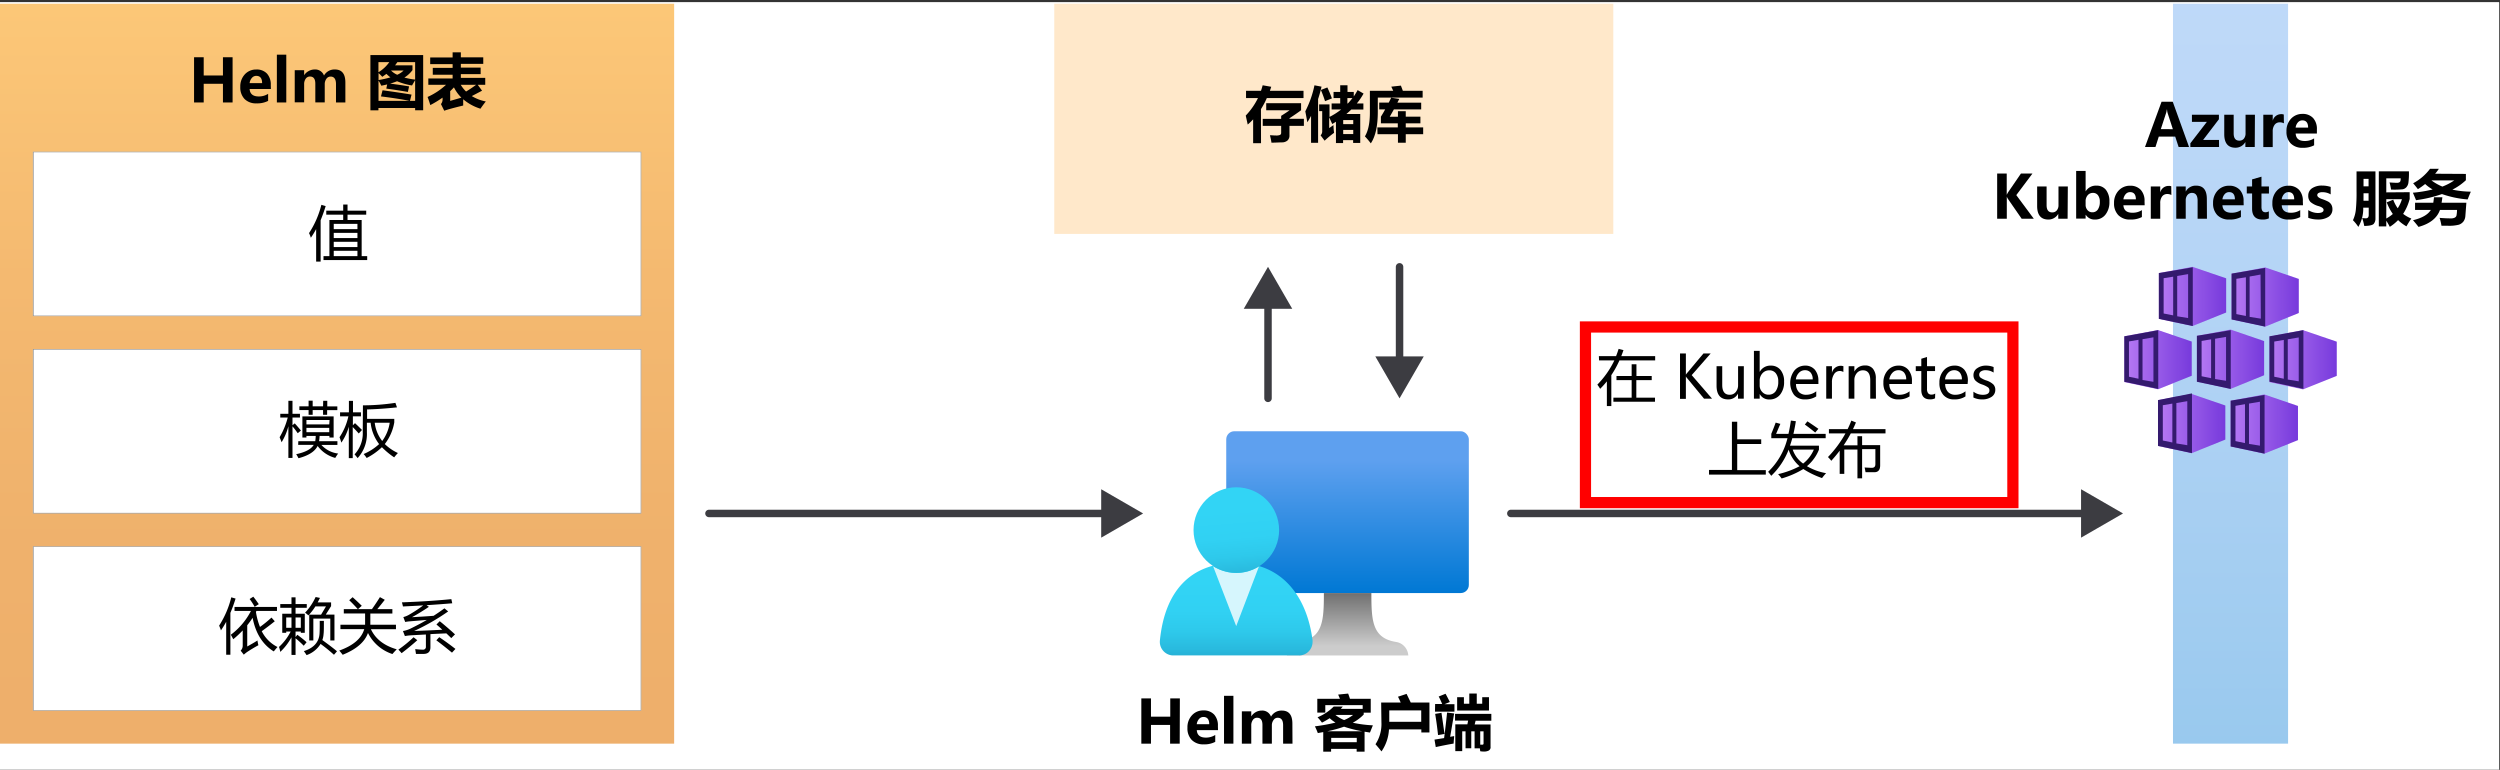 <?xml version="1.0" encoding="UTF-8"?><svg width="669px" height="206px" viewBox="0 0 669 206" version="1.1" xmlns="http://www.w3.org/2000/svg" xmlns:xlink="http://www.w3.org/1999/xlink"><rect x="0" y="0" width="669" height="206" fill="#333333" stroke="none"/><!-- Generator: Sketch 51.2 (57519) - http://www.bohemiancoding.com/sketch --><title>2-helm-components-release</title><defs><linearGradient id="linear-gradient" x1="-85.02" y1="399.3" x2="-85.02" y2="400.3" gradientTransform="matrix(180.4, 0, 0, -198, 15428.4, 79259.57)" gradientUnits="userSpaceOnUse"><stop offset="0" stop-color="#e27908"/><stop offset="0.3" stop-color="#e57e0a"/><stop offset="0.64" stop-color="#ed8b11"/><stop offset="1" stop-color="#faa21d"/></linearGradient><linearGradient id="linear-gradient-2" x1="-82.71" y1="399.3" x2="-82.71" y2="400.3" gradientTransform="matrix(30.8, 0, 0, -198, 3144.29, 79259.57)" gradientUnits="userSpaceOnUse"><stop offset="0" stop-color="#0078d4"/><stop offset="0.16" stop-color="#1380da"/><stop offset="0.53" stop-color="#3c91e5"/><stop offset="0.82" stop-color="#559cec"/><stop offset="1" stop-color="#5ea0ef"/></linearGradient><linearGradient id="linear-gradient-3" x1="-81.23" y1="388.54" x2="-80.23" y2="388.54" gradientTransform="matrix(18.02, 0, 0, -15.85, 2041.25, 6237.22)" gradientUnits="userSpaceOnUse"><stop offset="0" stop-color="#b77af4"/><stop offset="1" stop-color="#773adc"/></linearGradient><linearGradient id="linear-gradient-4" x1="-81.22" y1="388.54" x2="-80.22" y2="388.54" gradientTransform="matrix(17.99, 0, 0, -15.85, 2058.05, 6237.37)" xlink:href="#linear-gradient-3"/><linearGradient id="linear-gradient-5" x1="-81.23" y1="388.54" x2="-80.23" y2="388.54" gradientTransform="matrix(18.02, 0, 0, -15.85, 2032.13, 6254.13)" xlink:href="#linear-gradient-3"/><linearGradient id="linear-gradient-6" x1="-81.22" y1="388.56" x2="-80.22" y2="388.56" gradientTransform="matrix(17.99, 0, 0, -15.88, 2048.86, 6266.85)" xlink:href="#linear-gradient-3"/><linearGradient id="linear-gradient-7" x1="-81.23" y1="388.54" x2="-80.23" y2="388.54" gradientTransform="matrix(18.02, 0, 0, -15.85, 2070.93, 6254.17)" xlink:href="#linear-gradient-3"/><linearGradient id="linear-gradient-8" x1="-81.23" y1="388.54" x2="-80.23" y2="388.54" gradientTransform="matrix(18.02, 0, 0, -15.85, 2041.12, 6271.24)" xlink:href="#linear-gradient-3"/><linearGradient id="linear-gradient-9" x1="-81.23" y1="388.54" x2="-80.23" y2="388.54" gradientTransform="matrix(18.02, 0, 0, -15.85, 2060.55, 6271.37)" xlink:href="#linear-gradient-3"/><linearGradient id="linear-gradient-10" x1="-84.18" y1="395.79" x2="-84.18" y2="396.79" gradientTransform="matrix(64.92, 0, 0, -43.29, 5825.43, 17294.63)" gradientUnits="userSpaceOnUse"><stop offset="0" stop-color="#0078d4"/><stop offset="0.82" stop-color="#5ea0ef"/></linearGradient><linearGradient id="linear-gradient-11" x1="-82.85" y1="388.66" x2="-82.85" y2="389.66" gradientTransform="matrix(32.48, 0, 0, -16.7, 3051.75, 6668.01)" gradientUnits="userSpaceOnUse"><stop offset="0.15" stop-color="#ccc"/><stop offset="1" stop-color="#707070"/></linearGradient><linearGradient id="linear-gradient-12" x1="-83.4" y1="393.57" x2="-83.4" y2="392.2" gradientTransform="matrix(40.89, 0, 0, -24.78, 3740.96, 9898.23)" gradientUnits="userSpaceOnUse"><stop offset="0.22" stop-color="#32d4f5"/><stop offset="0.47" stop-color="#31d1f3"/><stop offset="0.63" stop-color="#2ec9eb"/><stop offset="0.77" stop-color="#29bade"/><stop offset="0.89" stop-color="#22a5cb"/><stop offset="1" stop-color="#198ab3"/></linearGradient><linearGradient id="linear-gradient-13" x1="-77.71" y1="442.46" x2="-77.61" y2="443.8" gradientTransform="matrix(22.9, 0, 0, -22.9, 2202.79, 9125.61)" xlink:href="#linear-gradient-12"/><linearGradient id="linear-gradient-14" x1="90.2" y1="8.28" x2="90.2" y2="206.28" gradientTransform="matrix(1, 0, 0, -1, 0, 207.28)" xlink:href="#linear-gradient"/><linearGradient id="linear-gradient-15" x1="596.89" y1="8.28" x2="596.89" y2="206.28" gradientTransform="matrix(1, 0, 0, -1, 0, 207.28)" xlink:href="#linear-gradient-2"/><linearGradient id="linear-gradient-16" x1="577.71" y1="1561.4" x2="595.72" y2="1561.4" gradientTransform="translate(0 -1482.08)" xlink:href="#linear-gradient-3"/><linearGradient id="linear-gradient-17" x1="597.17" y1="1561.56" x2="615.16" y2="1561.56" gradientTransform="translate(0 -1482.08)" xlink:href="#linear-gradient-3"/><linearGradient id="linear-gradient-18" x1="568.49" y1="1578.32" x2="586.48" y2="1578.32" gradientTransform="translate(0 -1482.08)" xlink:href="#linear-gradient-3"/><linearGradient id="linear-gradient-19" x1="587.89" y1="1578.21" x2="605.88" y2="1578.21" gradientTransform="translate(0 -1482.08)" xlink:href="#linear-gradient-3"/><linearGradient id="linear-gradient-20" x1="607.3" y1="1578.35" x2="625.32" y2="1578.35" gradientTransform="translate(0 -1482.08)" xlink:href="#linear-gradient-3"/><linearGradient id="linear-gradient-21" x1="577.48" y1="1595.43" x2="595.5" y2="1595.43" gradientTransform="translate(0 -1482.08)" xlink:href="#linear-gradient-3"/><linearGradient id="linear-gradient-22" x1="596.92" y1="1595.55" x2="614.94" y2="1595.55" gradientTransform="translate(0 -1482.08)" xlink:href="#linear-gradient-3"/><linearGradient id="linear-gradient-23" x1="360.6" y1="1640.77" x2="360.6" y2="1597.48" gradientTransform="translate(0 -1482.08)" xlink:href="#linear-gradient-10"/><linearGradient id="linear-gradient-24" x1="360.62" y1="1657.48" x2="360.62" y2="1640.78" gradientTransform="translate(0 -1482.08)" xlink:href="#linear-gradient-11"/><linearGradient id="linear-gradient-25" x1="330.81" y1="1629.68" x2="330.81" y2="1663.6" gradientTransform="translate(0 -1482.08)" xlink:href="#linear-gradient-12"/><linearGradient id="linear-gradient-26" x1="329.84" y1="1611.48" x2="332.31" y2="1642.28" gradientTransform="translate(0 -1482.08)" xlink:href="#linear-gradient-12"/></defs><g id="source"><g id="Page-1"><g id="_2-helm-components-release" data-name="2-helm-components-release"><rect id="Rectangle-2" x="-12" y="-14" width="695" height="233" style="fill:none"/><g id="Shapes"><rect id="Rectangle-path" y="0.63" width="668.76" height="205.27" style="fill:#fff"/><g id="Group"><rect id="Rectangle-path-2" data-name="Rectangle-path" y="1" width="180.4" height="198" style="fill:#fff"/><rect id="Rectangle-path-3" data-name="Rectangle-path" y="1" width="180.4" height="198" style="opacity:0.6;isolation:isolate;fill:url(#linear-gradient)"/></g><g id="Group-2" data-name="Group"><rect id="Rectangle-path-4" data-name="Rectangle-path" x="282.12" y="1" width="149.6" height="61.6" style="fill:#fff"/><rect id="Rectangle-path-5" data-name="Rectangle-path" x="282.12" y="1" width="149.6" height="61.6" style="fill:#ffb34d;opacity:0.3;isolation:isolate"/></g><g id="Group-3" data-name="Group"><path id="Shape" d="M189.72,137.4H296.57" style="fill:none;stroke:#3c3c41;stroke-linecap:round;stroke-width:2px"/><polygon id="Shape-2" data-name="Shape" points="294.68 143.88 305.9 137.4 294.68 130.92 294.68 143.88" style="fill:#3c3c41"/></g><g id="Group-4" data-name="Group"><path id="Shape-3" data-name="Shape" d="M404.3,137.4H558.79" style="fill:none;stroke:#3c3c41;stroke-linecap:round;stroke-width:2px"/><polygon id="Shape-4" data-name="Shape" points="556.89 143.88 568.12 137.4 556.89 130.92 556.89 143.88" style="fill:#3c3c41"/></g><g id="Group-5" data-name="Group"><g id="Shape-5" data-name="Shape"><path d="M339.32,80.73V106.6" style="fill:none;stroke:#3c3c41;stroke-linecap:round;stroke-width:2px"/><polygon points="332.83 82.63 339.32 71.4 345.8 82.63 332.83 82.63" style="fill:#3c3c41"/></g><g id="Shape-6" data-name="Shape"><path d="M374.52,71.4V97.27" style="fill:none;stroke:#3c3c41;stroke-linecap:round;stroke-width:2px"/><polygon points="368.03 95.37 374.52 106.6 381 95.37 368.03 95.37" style="fill:#3c3c41"/></g></g><g id="Group-6" data-name="Group"><rect id="Rectangle-path-6" data-name="Rectangle-path" x="581.49" y="1" width="30.8" height="198" style="fill:#fff"/><rect id="Rectangle-path-7" data-name="Rectangle-path" x="581.49" y="1" width="30.8" height="198" style="opacity:0.4;isolation:isolate;fill:url(#linear-gradient-2)"/></g><g id="Group-7" data-name="Group"><polygon id="Shape-7" data-name="Shape" points="586.7 71.4 577.71 73.07 577.71 85.33 586.7 87.25 595.72 83.63 595.72 74.48 586.7 71.4" style="fill:url(#linear-gradient-3)"/><path id="Shape-8" data-name="Shape" d="M587.05,87.06l8.23-3.33a.65.65,0,0,0,.38-.44V75a.67.67,0,0,0-.41-.57l-8.33-2.83h-.38l-8.17,1.51a.64.64,0,0,0-.48.57v11.1a.63.63,0,0,0,.48.6l8.27,1.73A1.17,1.17,0,0,0,587.05,87.06Z" style="fill:none"/><path id="Shape-9" data-name="Shape" d="M577.71,73.07V85.33l9.08,1.92V71.53Zm3.83,11.32-2.55-.5V74.45l2.55-.41Zm4,.72-2.92-.47V73.85l2.92-.5Z" style="fill:#341a6e"/><polygon id="Shape-10" data-name="Shape" points="606.16 71.56 597.17 73.22 597.17 85.49 606.16 87.41 615.16 83.76 615.16 74.64 606.16 71.56" style="fill:url(#linear-gradient-4)"/><path id="Shape-11" data-name="Shape" d="M597.17,73.22V85.49l9,1.92V71.68ZM601,84.55l-2.55-.5V74.61L601,74.2Zm4,.72L602,84.8V74l2.92-.53Z" style="fill:#341a6e"/><polygon id="Shape-12" data-name="Shape" points="577.49 88.32 568.49 89.98 568.49 102.25 577.49 104.17 586.51 100.55 586.51 91.4 577.49 88.32" style="fill:url(#linear-gradient-5)"/><path id="Shape-13" data-name="Shape" d="M568.46,90v12.17l9.09,1.91V88.35Zm3.8,11.35-2.55-.54V91.37l2.55-.44Zm4,.82-2.92-.48V90.77l2.92-.5Z" style="fill:#341a6e"/><polygon id="Shape-14" data-name="Shape" points="596.89 88.19 587.89 89.86 587.89 102.12 596.89 104.07 605.88 100.42 605.88 91.27 596.89 88.19" style="fill:url(#linear-gradient-6)"/><path id="Shape-15" data-name="Shape" d="M587.89,89.86v12.3l9.06,1.92V88.35Zm3.8,11.35-2.54-.53V91.24l2.54-.44Zm4,.69-2.93-.47V90.65l2.93-.5Z" style="fill:#341a6e"/><polygon id="Shape-16" data-name="Shape" points="616.29 88.35 607.3 90.02 607.3 102.28 616.29 104.2 625.32 100.58 625.32 91.43 616.29 88.35" style="fill:url(#linear-gradient-7)"/><path id="Shape-17" data-name="Shape" d="M607.3,90v12.14l9.09,1.91V88.35Zm3.84,11.35-2.55-.54V91.4l2.55-.44Zm4,.69-2.93-.47V90.8l2.93-.5Z" style="fill:#341a6e"/><polygon id="Shape-18" data-name="Shape" points="586.48 105.42 577.49 107.06 577.49 119.33 586.48 121.27 595.5 117.63 595.5 108.51 586.48 105.42" style="fill:url(#linear-gradient-8)"/><path id="Shape-19" data-name="Shape" d="M586.83,121l8.2-3.14a.58.58,0,0,0,.38-.57v-8.17a.64.64,0,0,0-.41-.7l-8.3-2.83a.62.62,0,0,0-.38,0l-8.17,1.48a.6.6,0,0,0-.5.6v11.13a.59.59,0,0,0,.47.6l8.27,1.6A.66.66,0,0,0,586.83,121Z" style="fill:none"/><path id="Shape-20" data-name="Shape" d="M577.48,107.06v12.27l9.09,1.94v-16Zm3.84,11.35-2.55-.53v-9.44l2.55-.44Zm4,.73-2.92-.48V107.85l2.92-.5Z" style="fill:#341a6e"/><polygon id="Shape-21" data-name="Shape" points="605.91 105.55 596.92 107.22 596.92 119.48 605.91 121.4 614.94 117.78 614.94 108.63 605.91 105.55" style="fill:url(#linear-gradient-9)"/><path id="Shape-22" data-name="Shape" d="M596.92,107.22v12.26L606,121.4V105.68Zm3.84,11.35-2.55-.53V108.6l2.55-.44Zm4,.69-2.93-.47V108l2.93-.5Z" style="fill:#341a6e"/></g><g id="Group-8" data-name="Group"><rect id="Rectangle-path-8" data-name="Rectangle-path" x="8.8" y="40.6" width="162.8" height="44" style="fill:#fff"/><g id="Shape-23" data-name="Shape" style="opacity:0.65"><path d="M171.45,40.75v43.7H9V40.75Zm.15-.15H8.8v44H171.6Z" style="fill:#505050"/></g></g><g id="Group-9" data-name="Group"><rect id="Rectangle-path-9" data-name="Rectangle-path" x="8.8" y="93.4" width="162.8" height="44" style="fill:#fff"/><g id="Shape-24" data-name="Shape" style="opacity:0.65"><path d="M171.45,93.55v43.7H9V93.55Zm.15-.15H8.8v44H171.6Z" style="fill:#505050"/></g></g><g id="Group-10" data-name="Group"><rect id="Rectangle-path-10" data-name="Rectangle-path" x="8.8" y="146.2" width="162.8" height="44" style="fill:#fff"/><g id="Shape-25" data-name="Shape" style="opacity:0.65"><path d="M171.45,146.35v43.7H9v-43.7Zm.15-.15H8.8v44H171.6Z" style="fill:#505050"/></g></g><g id="Group-11" data-name="Group"><rect id="Rectangle-path-11" data-name="Rectangle-path" x="328.14" y="115.4" width="64.92" height="43.29" rx="2.17" style="fill:url(#linear-gradient-10)"/><path id="Shape-26" data-name="Shape" d="M373.65,171.8c-6.44-1-6.67-5.66-6.67-13.1H354.27c0,7.44-.24,12.09-6.67,13.1a3.88,3.88,0,0,0-3.22,3.61h32.48A3.87,3.87,0,0,0,373.65,171.8Z" style="fill:url(#linear-gradient-11)"/><path id="Shape-27" data-name="Shape" d="M347.61,175.4a3.62,3.62,0,0,0,3.63-3.62,1.55,1.55,0,0,0,0-.43c-1.45-11.42-7.93-20.72-20.43-20.72s-19.15,7.87-20.42,20.75a3.66,3.66,0,0,0,.78,2.68,3.7,3.7,0,0,0,2.46,1.34h34Z" style="fill:url(#linear-gradient-12)"/><path id="Shape-28" data-name="Shape" d="M330.81,153.33a11.55,11.55,0,0,1-6.2-1.83l6.2,16.05,6.1-16A11.4,11.4,0,0,1,330.81,153.33Z" style="fill:#fff;opacity:0.8;isolation:isolate"/><circle id="Oval" cx="330.84" cy="141.85" r="11.45" style="fill:url(#linear-gradient-13)"/></g></g><g id="Text"><g id="Group-12" data-name="Group"><path id="Shape-29" data-name="Shape" d="M77.47,56.8,73.32,68H71.88L67.82,56.8h1.46l3.1,8.88a5.76,5.76,0,0,1,.22,1h0a4.82,4.82,0,0,1,.25-1l3.17-8.87Z" style="fill:#1e1e1e"/><path id="Shape-30" data-name="Shape" d="M83.88,68H82.6V66.75h0a2.69,2.69,0,0,1-2.46,1.44,2.63,2.63,0,0,1-1.87-.63,2.18,2.18,0,0,1-.68-1.68q0-2.25,2.64-2.61l2.4-.34q0-2-1.65-2a3.93,3.93,0,0,0-2.61,1V60.56a4.94,4.94,0,0,1,2.72-.75c1.88,0,2.82,1,2.82,3ZM82.6,64l-1.93.27a3,3,0,0,0-1.34.44,1.3,1.3,0,0,0-.46,1.12,1.24,1.24,0,0,0,.42,1,1.61,1.61,0,0,0,1.11.37A2.05,2.05,0,0,0,82,66.44a2.39,2.39,0,0,0,.62-1.69Z" style="fill:#1e1e1e"/><polygon id="Shape-31" data-name="Shape" points="87.46 68 86.18 68 86.18 56.16 87.46 56.16 87.46 68" style="fill:#1e1e1e"/><path id="Shape-32" data-name="Shape" d="M96.41,68H95.13V66.74h0a2.65,2.65,0,0,1-2.47,1.45c-1.9,0-2.86-1.14-2.86-3.41V60h1.28v4.58c0,1.69.64,2.53,1.93,2.53a2,2,0,0,0,1.55-.69,2.69,2.69,0,0,0,.6-1.81V60h1.28Z" style="fill:#1e1e1e"/><path id="Shape-33" data-name="Shape" d="M105.34,64.32H99.69a3,3,0,0,0,.72,2.06,2.46,2.46,0,0,0,1.89.73,3.94,3.94,0,0,0,2.48-.89v1.2a4.66,4.66,0,0,1-2.79.77,3.39,3.39,0,0,1-2.66-1.09,4.48,4.48,0,0,1-1-3.07,4.34,4.34,0,0,1,1.06-3,3.37,3.37,0,0,1,2.63-1.18,3,3,0,0,1,2.43,1,4.24,4.24,0,0,1,.86,2.82ZM104,63.24a2.55,2.55,0,0,0-.53-1.73,1.83,1.83,0,0,0-1.47-.62,2.09,2.09,0,0,0-1.54.65,3,3,0,0,0-.78,1.7Z" style="fill:#1e1e1e"/><path id="Shape-34" data-name="Shape" d="M106.75,67.71V66.34a3.81,3.81,0,0,0,2.3.77c1.12,0,1.69-.37,1.69-1.12a1,1,0,0,0-.15-.55,1.32,1.32,0,0,0-.39-.39,2.49,2.49,0,0,0-.58-.31l-.71-.29A8.71,8.71,0,0,1,108,64a2.88,2.88,0,0,1-.67-.49,1.8,1.8,0,0,1-.4-.61,2,2,0,0,1-.14-.8,1.85,1.85,0,0,1,.26-1,2.19,2.19,0,0,1,.69-.73,3.1,3.1,0,0,1,1-.44,4.33,4.33,0,0,1,1.13-.15,4.74,4.74,0,0,1,1.86.36v1.3a3.55,3.55,0,0,0-2-.57A2,2,0,0,0,109,61a1.34,1.34,0,0,0-.5.23,1.07,1.07,0,0,0-.32.35.92.92,0,0,0-.11.46,1,1,0,0,0,.11.52,1.21,1.21,0,0,0,.33.38,3.12,3.12,0,0,0,.53.3l.72.29a8.86,8.86,0,0,1,.95.42,3.12,3.12,0,0,1,.72.48,1.74,1.74,0,0,1,.45.62,1.85,1.85,0,0,1,.16.84,2,2,0,0,1-.26,1,2.22,2.22,0,0,1-.7.73,3.38,3.38,0,0,1-1,.42,4.93,4.93,0,0,1-1.2.15A4.62,4.62,0,0,1,106.75,67.71Z" style="fill:#1e1e1e"/></g><g id="Group-13" data-name="Group"><polygon id="Shape-35" data-name="Shape" points="62.96 110.53 59.72 110.53 59.72 120.55 58.41 120.55 58.41 110.53 55.19 110.53 55.19 109.35 62.96 109.35 62.96 110.53" style="fill:#1e1e1e"/><path id="Shape-36" data-name="Shape" d="M69.8,116.87H64.15a3,3,0,0,0,.72,2.06,2.48,2.48,0,0,0,1.89.73,4,4,0,0,0,2.49-.89V120a4.75,4.75,0,0,1-2.79.77,3.4,3.4,0,0,1-2.67-1.09,4.54,4.54,0,0,1-1-3.07,4.44,4.44,0,0,1,1.06-3,3.37,3.37,0,0,1,2.63-1.18,3,3,0,0,1,2.43,1,4.2,4.2,0,0,1,.86,2.82Zm-1.31-1.08a2.61,2.61,0,0,0-.54-1.73,1.82,1.82,0,0,0-1.46-.62,2.09,2.09,0,0,0-1.54.65,2.94,2.94,0,0,0-.78,1.7Z" style="fill:#1e1e1e"/><path id="Shape-37" data-name="Shape" d="M83.08,120.55H81.79V116a3.36,3.36,0,0,0-.41-1.92,1.53,1.53,0,0,0-1.38-.6,1.73,1.73,0,0,0-1.39.75A2.84,2.84,0,0,0,78,116v4.56H76.75V115.8c0-1.57-.6-2.36-1.82-2.36a1.7,1.7,0,0,0-1.39.71A2.93,2.93,0,0,0,73,116v4.56H71.72v-8H73v1.27h0a2.72,2.72,0,0,1,2.48-1.46A2.31,2.31,0,0,1,77.78,114a2.87,2.87,0,0,1,2.66-1.66c1.76,0,2.64,1.09,2.64,3.26Z" style="fill:#1e1e1e"/><path id="Shape-38" data-name="Shape" d="M86.7,119.39h0v4.84H85.38V112.55h1.29V114h0a3,3,0,0,1,2.77-1.6,3,3,0,0,1,2.41,1.08,4.49,4.49,0,0,1,.87,2.88,4.93,4.93,0,0,1-1,3.21,3.28,3.28,0,0,1-2.67,1.21A2.67,2.67,0,0,1,86.7,119.39Zm0-3.22v1.12a2.39,2.39,0,0,0,.64,1.68,2.33,2.33,0,0,0,1.78.68,2.27,2.27,0,0,0,1.68-.88,4,4,0,0,0,.66-2.48,3.18,3.18,0,0,0-.61-2.09,2.05,2.05,0,0,0-1.67-.76,2.25,2.25,0,0,0-1.8.78,2.79,2.79,0,0,0-.68,2Z" style="fill:#1e1e1e"/><polygon id="Shape-39" data-name="Shape" points="95.99 120.55 94.71 120.55 94.71 108.71 95.99 108.71 95.99 120.55" style="fill:#1e1e1e"/><path id="Shape-40" data-name="Shape" d="M104.16,120.55h-1.28V119.3h0a2.69,2.69,0,0,1-2.46,1.44,2.64,2.64,0,0,1-1.87-.63,2.18,2.18,0,0,1-.68-1.68q0-2.25,2.64-2.61l2.4-.34q0-2-1.65-2a3.9,3.9,0,0,0-2.6,1v-1.32a5,5,0,0,1,2.71-.75c1.88,0,2.82,1,2.82,3Zm-1.28-4-1.93.27a3.08,3.08,0,0,0-1.34.44,1.29,1.29,0,0,0-.46,1.12,1.27,1.27,0,0,0,.42,1,1.62,1.62,0,0,0,1.12.37,2.08,2.08,0,0,0,1.57-.67,2.39,2.39,0,0,0,.62-1.69Z" style="fill:#1e1e1e"/><path id="Shape-41" data-name="Shape" d="M110.16,120.47a2.45,2.45,0,0,1-1.19.25q-2.1,0-2.1-2.34v-4.74h-1.38v-1.09h1.38v-2l1.28-.41v2.36h2v1.1h-2v4.51a1.83,1.83,0,0,0,.27,1.14,1.11,1.11,0,0,0,.91.35,1.43,1.43,0,0,0,.84-.27Z" style="fill:#1e1e1e"/><path id="Shape-42" data-name="Shape" d="M118.15,116.87H112.5a3,3,0,0,0,.72,2.06,2.47,2.47,0,0,0,1.89.73,3.94,3.94,0,0,0,2.48-.89V120a4.66,4.66,0,0,1-2.79.77,3.39,3.39,0,0,1-2.66-1.09,4.48,4.48,0,0,1-1-3.07,4.34,4.34,0,0,1,1.06-3,3.37,3.37,0,0,1,2.63-1.18,3,3,0,0,1,2.43,1,4.24,4.24,0,0,1,.86,2.82Zm-1.32-1.08a2.55,2.55,0,0,0-.53-1.73,1.83,1.83,0,0,0-1.47-.62,2.09,2.09,0,0,0-1.54.65,3,3,0,0,0-.78,1.7Z" style="fill:#1e1e1e"/><path id="Shape-43" data-name="Shape" d="M119.56,120.26v-1.37a3.81,3.81,0,0,0,2.3.77c1.12,0,1.69-.37,1.69-1.12a1,1,0,0,0-.15-.55,1.35,1.35,0,0,0-.39-.4,3.56,3.56,0,0,0-.58-.31l-.71-.28a9.83,9.83,0,0,1-.93-.43,2.7,2.7,0,0,1-.68-.48,2,2,0,0,1-.4-.61,2.07,2.07,0,0,1-.14-.81,1.85,1.85,0,0,1,.26-1,2.29,2.29,0,0,1,.69-.73,3.21,3.21,0,0,1,1-.44,4.33,4.33,0,0,1,1.13-.15,4.74,4.74,0,0,1,1.86.36V114a3.55,3.55,0,0,0-2-.57,2,2,0,0,0-.65.08,1.34,1.34,0,0,0-.5.23,1.07,1.07,0,0,0-.32.35,1.14,1.14,0,0,0,0,1,1.21,1.21,0,0,0,.33.38,2.86,2.86,0,0,0,.54.3l.71.29a8.86,8.86,0,0,1,1,.42,3.12,3.12,0,0,1,.72.48,1.74,1.74,0,0,1,.45.62,2,2,0,0,1,.17.84,2,2,0,0,1-1,1.75,3.06,3.06,0,0,1-1,.43,4.93,4.93,0,0,1-1.2.15A4.62,4.62,0,0,1,119.56,120.26Z" style="fill:#1e1e1e"/></g><g id="Group-14" data-name="Group"><path id="Shape-44" data-name="Shape" d="M42.18,173.1V161.9h3.1c3.94,0,5.92,1.82,5.92,5.46a5.48,5.48,0,0,1-1.65,4.17,6.09,6.09,0,0,1-4.4,1.57Zm1.32-10v8.83h1.67a4.69,4.69,0,0,0,3.43-1.18,4.4,4.4,0,0,0,1.23-3.34c0-2.87-1.53-4.3-4.58-4.31Z" style="fill:#1e1e1e"/><path id="Shape-45" data-name="Shape" d="M59.62,169.42H54a3,3,0,0,0,.72,2.06,2.48,2.48,0,0,0,1.89.73,4,4,0,0,0,2.49-.89v1.2a4.7,4.7,0,0,1-2.79.77,3.4,3.4,0,0,1-2.67-1.09,4.48,4.48,0,0,1-1-3.07,4.44,4.44,0,0,1,1.06-3,3.37,3.37,0,0,1,2.63-1.18,3,3,0,0,1,2.43,1,4.19,4.19,0,0,1,.86,2.82Zm-1.31-1.09a2.6,2.6,0,0,0-.54-1.72,1.82,1.82,0,0,0-1.46-.62,2.09,2.09,0,0,0-1.54.65,2.91,2.91,0,0,0-.78,1.69Z" style="fill:#1e1e1e"/><path id="Shape-46" data-name="Shape" d="M62.85,171.94h0v4.84H61.53V165.1h1.29v1.41h0a3,3,0,0,1,2.76-1.6A3,3,0,0,1,68,166a4.49,4.49,0,0,1,.87,2.88,5,5,0,0,1-1,3.21,3.28,3.28,0,0,1-2.67,1.21A2.67,2.67,0,0,1,62.85,171.94Zm0-3.22v1.11a2.35,2.35,0,0,0,.64,1.69,2.31,2.31,0,0,0,1.78.68,2.28,2.28,0,0,0,1.68-.88,4.11,4.11,0,0,0,.66-2.48,3.18,3.18,0,0,0-.61-2.09,2,2,0,0,0-1.68-.76,2.26,2.26,0,0,0-1.8.78A2.83,2.83,0,0,0,62.82,168.72Z" style="fill:#1e1e1e"/><path id="Shape-47" data-name="Shape" d="M77.35,169.42H71.7a3,3,0,0,0,.72,2.06,2.47,2.47,0,0,0,1.89.73,3.94,3.94,0,0,0,2.48-.89v1.2a4.66,4.66,0,0,1-2.79.77,3.39,3.39,0,0,1-2.66-1.09,4.48,4.48,0,0,1-1-3.07,4.34,4.34,0,0,1,1.06-3,3.37,3.37,0,0,1,2.63-1.18,3,3,0,0,1,2.43,1,4.24,4.24,0,0,1,.86,2.82ZM76,168.33a2.6,2.6,0,0,0-.54-1.72A1.82,1.82,0,0,0,74,166a2.09,2.09,0,0,0-1.54.65,2.91,2.91,0,0,0-.78,1.69Z" style="fill:#1e1e1e"/><path id="Shape-48" data-name="Shape" d="M85.9,173.1H84.62v-4.56q0-2.55-1.86-2.55a2,2,0,0,0-1.59.72,2.76,2.76,0,0,0-.63,1.83v4.56H79.26v-8h1.28v1.33h0a2.89,2.89,0,0,1,2.62-1.52,2.47,2.47,0,0,1,2,.85,3.77,3.77,0,0,1,.7,2.45Z" style="fill:#1e1e1e"/><path id="Shape-49" data-name="Shape" d="M95.13,173.1H93.84v-1.36h0a3.23,3.23,0,0,1-5.16.47,4.38,4.38,0,0,1-.9-2.92,4.78,4.78,0,0,1,1-3.18,3.34,3.34,0,0,1,2.67-1.2,2.58,2.58,0,0,1,2.4,1.3h0v-5h1.28Zm-1.29-3.62V168.3a2.24,2.24,0,0,0-.64-1.64,2.12,2.12,0,0,0-1.62-.67,2.22,2.22,0,0,0-1.85.86,3.77,3.77,0,0,0-.67,2.37,3.45,3.45,0,0,0,.65,2.19,2.13,2.13,0,0,0,1.73.8,2.19,2.19,0,0,0,1.73-.78A2.83,2.83,0,0,0,93.84,169.48Z" style="fill:#1e1e1e"/><path id="Shape-50" data-name="Shape" d="M104.05,169.42H98.4a3,3,0,0,0,.72,2.06,2.48,2.48,0,0,0,1.89.73,4,4,0,0,0,2.49-.89v1.2a4.68,4.68,0,0,1-2.79.77,3.38,3.38,0,0,1-2.66-1.09,4.44,4.44,0,0,1-1-3.07,4.34,4.34,0,0,1,1.06-3,3.36,3.36,0,0,1,2.62-1.18,3,3,0,0,1,2.43,1,4.19,4.19,0,0,1,.86,2.82Zm-1.31-1.09a2.65,2.65,0,0,0-.53-1.72,1.83,1.83,0,0,0-1.47-.62,2.09,2.09,0,0,0-1.54.65,2.91,2.91,0,0,0-.78,1.69Z" style="fill:#1e1e1e"/><path id="Shape-51" data-name="Shape" d="M112.61,173.1h-1.28v-4.56q0-2.55-1.86-2.55a2,2,0,0,0-1.59.72,2.7,2.7,0,0,0-.63,1.83v4.56H106v-8h1.28v1.33h0a2.9,2.9,0,0,1,2.63-1.52,2.47,2.47,0,0,1,2,.85,3.77,3.77,0,0,1,.7,2.45Z" style="fill:#1e1e1e"/><path id="Shape-52" data-name="Shape" d="M120.43,172.73a4.12,4.12,0,0,1-2.19.56,3.63,3.63,0,0,1-2.76-1.12,4,4,0,0,1-1-2.88,4.42,4.42,0,0,1,1.13-3.18,4,4,0,0,1,3-1.2,4.26,4.26,0,0,1,1.86.39v1.32a3.19,3.19,0,0,0-1.9-.63,2.6,2.6,0,0,0-2,.88,3.34,3.34,0,0,0-.78,2.31,3.17,3.17,0,0,0,.74,2.22,2.58,2.58,0,0,0,2,.81,3.22,3.22,0,0,0,2-.7Z" style="fill:#1e1e1e"/><path id="Shape-53" data-name="Shape" d="M122.77,163.07a.78.78,0,0,1-.58-.24.77.77,0,0,1-.24-.59.81.81,0,0,1,.23-.59.78.78,0,0,1,.59-.24.82.82,0,0,1,.6.23.83.83,0,0,1,0,1.19A.81.81,0,0,1,122.77,163.07Zm.63,10h-1.28v-8h1.28Z" style="fill:#1e1e1e"/><path id="Shape-54" data-name="Shape" d="M132.3,169.42h-5.65a3,3,0,0,0,.72,2.06,2.48,2.48,0,0,0,1.89.73,4,4,0,0,0,2.49-.89v1.2a4.7,4.7,0,0,1-2.79.77,3.4,3.4,0,0,1-2.67-1.09,4.48,4.48,0,0,1-1-3.07,4.39,4.39,0,0,1,1.06-3,3.37,3.37,0,0,1,2.63-1.18,3,3,0,0,1,2.43,1,4.19,4.19,0,0,1,.86,2.82ZM131,168.33a2.6,2.6,0,0,0-.54-1.72A1.82,1.82,0,0,0,129,166a2.09,2.09,0,0,0-1.54.65,2.91,2.91,0,0,0-.78,1.69Z" style="fill:#1e1e1e"/><path id="Shape-55" data-name="Shape" d="M133.71,172.81v-1.37a3.81,3.81,0,0,0,2.3.77c1.13,0,1.69-.38,1.69-1.13a1,1,0,0,0-.15-.54,1.32,1.32,0,0,0-.39-.39,2.49,2.49,0,0,0-.58-.31l-.71-.29a7.78,7.78,0,0,1-.93-.42,2.74,2.74,0,0,1-.68-.49,1.8,1.8,0,0,1-.4-.61,2.21,2.21,0,0,1-.14-.8,1.83,1.83,0,0,1,.26-1,2.29,2.29,0,0,1,.69-.73,3.21,3.21,0,0,1,1-.44,4.33,4.33,0,0,1,1.13-.15,4.57,4.57,0,0,1,1.86.36v1.3a3.64,3.64,0,0,0-2-.58,2.36,2.36,0,0,0-.65.08,1.75,1.75,0,0,0-.5.23,1.11,1.11,0,0,0-.32.36,1.14,1.14,0,0,0,0,1,1.17,1.17,0,0,0,.33.37,2.86,2.86,0,0,0,.54.3c.2.09.44.19.71.29a8.86,8.86,0,0,1,.95.42,3.47,3.47,0,0,1,.72.48,2,2,0,0,1,.46.63,2.12,2.12,0,0,1,.16.83,2,2,0,0,1-.27,1,2.13,2.13,0,0,1-.7.73,3.29,3.29,0,0,1-1,.43,5.46,5.46,0,0,1-1.2.14A4.49,4.49,0,0,1,133.71,172.81Z" style="fill:#1e1e1e"/></g><g id="Group-15" data-name="Group"><polygon id="Shape-56" data-name="Shape" points="59.45 27.4 56.92 27.4 56.92 22.84 52.28 22.84 52.28 27.4 49.76 27.4 49.76 16.2 52.28 16.2 52.28 20.67 56.92 20.67 56.92 16.2 59.45 16.2 59.45 27.4" style="fill:#1e1e1e"/><path id="Shape-57" data-name="Shape" d="M68.91,24.1H63.69c.09,1.16.82,1.74,2.2,1.74a4.28,4.28,0,0,0,2.32-.62V27a6.06,6.06,0,0,1-2.88.59,3.73,3.73,0,0,1-4.08-4.07,4.27,4.27,0,0,1,1.15-3.15,3.87,3.87,0,0,1,2.85-1.17,3.48,3.48,0,0,1,2.7,1,3.93,3.93,0,0,1,1,2.82Zm-2.29-1.52c0-1.14-.46-1.71-1.39-1.71a1.34,1.34,0,0,0-1,.49,2.2,2.2,0,0,0-.52,1.22Z" style="fill:#1e1e1e"/><polygon id="Shape-58" data-name="Shape" points="72.92 27.4 70.46 27.4 70.46 15.56 72.92 15.56 72.92 27.4" style="fill:#1e1e1e"/><path id="Shape-59" data-name="Shape" d="M87.64,27.4H85.18V22.84c0-1.16-.43-1.74-1.28-1.74a1.17,1.17,0,0,0-1,.52,2.15,2.15,0,0,0-.38,1.3V27.4H80.05V22.79c0-1.13-.42-1.7-1.26-1.7a1.24,1.24,0,0,0-1,.5A2.27,2.27,0,0,0,77.4,23V27.4H74.93v-8H77.4v1.25h0A3,3,0,0,1,80,19.2a2.31,2.31,0,0,1,2.32,1.49A3,3,0,0,1,85,19.2c1.74,0,2.61,1.07,2.61,3.22Z" style="fill:#1e1e1e"/><path id="Shape-60" data-name="Shape" d="M100.07,27.11a4.92,4.92,0,0,1-2.42.49,4.11,4.11,0,0,1-3-1.12,3.85,3.85,0,0,1-1.14-2.88,4.27,4.27,0,0,1,1.22-3.22A4.53,4.53,0,0,1,98,19.2a4.15,4.15,0,0,1,2,.38v2.09a2.86,2.86,0,0,0-1.73-.58,2.27,2.27,0,0,0-1.68.62A2.31,2.31,0,0,0,96,23.43a2.24,2.24,0,0,0,.59,1.67,2.2,2.2,0,0,0,1.63.61,3.38,3.38,0,0,0,1.8-.58Z" style="fill:#1e1e1e"/><path id="Shape-61" data-name="Shape" d="M109.47,27.4H107V22.85c0-1.17-.42-1.75-1.28-1.75a1.29,1.29,0,0,0-1.06.49,1.94,1.94,0,0,0-.41,1.25V27.4h-2.47V15.56h2.47v5h0a2.84,2.84,0,0,1,2.47-1.39c1.81,0,2.71,1.1,2.71,3.29Z" style="fill:#1e1e1e"/><path id="Shape-62" data-name="Shape" d="M118.11,27.4h-2.34V26.25h0a2.58,2.58,0,0,1-2.38,1.35,2.47,2.47,0,0,1-1.83-.66,2.36,2.36,0,0,1-.67-1.76c0-1.55.92-2.45,2.76-2.69l2.17-.29c0-.87-.47-1.31-1.42-1.31a4.81,4.81,0,0,0-2.72.85V19.88a6.32,6.32,0,0,1,1.41-.47,8.07,8.07,0,0,1,1.63-.2q3.42,0,3.42,3.42Zm-2.32-3.25v-.54l-1.45.19c-.8.1-1.2.47-1.2,1.08a.91.91,0,0,0,.29.7,1.19,1.19,0,0,0,.79.27,1.53,1.53,0,0,0,1.14-.48A1.76,1.76,0,0,0,115.79,24.15Z" style="fill:#1e1e1e"/><path id="Shape-63" data-name="Shape" d="M125.26,21.63a2.22,2.22,0,0,0-1-.25A1.51,1.51,0,0,0,123,22a2.63,2.63,0,0,0-.45,1.61V27.4H120v-8h2.47v1.48h0a2.13,2.13,0,0,1,2.11-1.62,1.59,1.59,0,0,1,.61.09Z" style="fill:#1e1e1e"/><path id="Shape-64" data-name="Shape" d="M131.57,27.31a3.68,3.68,0,0,1-1.64.29c-1.74,0-2.61-.91-2.61-2.72V21.22H126V19.4h1.3V17.67l2.46-.7V19.4h1.8v1.82h-1.8v3.23c0,.84.33,1.25,1,1.25a1.6,1.6,0,0,0,.8-.22Z" style="fill:#1e1e1e"/></g><g id="Group-16" data-name="Group"><polygon id="Shape-65" data-name="Shape" points="319.79 199 317.26 199 317.26 194.44 312.62 194.44 312.62 199 310.1 199 310.1 187.8 312.62 187.8 312.62 192.27 317.26 192.27 317.26 187.8 319.8 187.8 319.79 199" style="fill:#1e1e1e"/><path id="Shape-66" data-name="Shape" d="M329.25,195.7H324c.08,1.16.81,1.74,2.2,1.74a4.32,4.32,0,0,0,2.32-.62v1.78a6.13,6.13,0,0,1-2.89.59,3.72,3.72,0,0,1-4.07-4.07,4.27,4.27,0,0,1,1.15-3.15,3.87,3.87,0,0,1,2.85-1.17,3.5,3.5,0,0,1,2.7,1,4,4,0,0,1,1,2.82ZM327,194.18c0-1.14-.47-1.71-1.39-1.71a1.32,1.32,0,0,0-1,.49,2.21,2.21,0,0,0-.53,1.22Z" style="fill:#1e1e1e"/><polygon id="Shape-67" data-name="Shape" points="333.27 199 330.8 199 330.8 187.16 333.27 187.16 333.27 199" style="fill:#1e1e1e"/><path id="Shape-68" data-name="Shape" d="M348,199h-2.46v-4.56c0-1.16-.43-1.74-1.28-1.74a1.16,1.16,0,0,0-1,.52,2.09,2.09,0,0,0-.38,1.3V199H340.4v-4.61c0-1.13-.42-1.69-1.26-1.69a1.16,1.16,0,0,0-1,.5,2.25,2.25,0,0,0-.38,1.36V199h-2.47v-8h2.47v1.25h0a3,3,0,0,1,2.59-1.44,2.29,2.29,0,0,1,2.32,1.49,3,3,0,0,1,2.69-1.49q2.61,0,2.61,3.21Z" style="fill:#1e1e1e"/><path id="Shape-69" data-name="Shape" d="M360.41,198.71a4.8,4.8,0,0,1-2.41.49,4.1,4.1,0,0,1-3-1.12,3.86,3.86,0,0,1-1.13-2.88A4.21,4.21,0,0,1,355.1,192a4.48,4.48,0,0,1,3.27-1.18,4.21,4.21,0,0,1,2,.37v2.1a2.81,2.81,0,0,0-1.72-.58,2.29,2.29,0,0,0-1.69.62,2.35,2.35,0,0,0-.62,1.72,2.26,2.26,0,0,0,.6,1.66,2.17,2.17,0,0,0,1.63.61,3.24,3.24,0,0,0,1.8-.58Z" style="fill:#1e1e1e"/><polygon id="Shape-70" data-name="Shape" points="364.61 199 362.14 199 362.14 187.16 364.61 187.16 364.61 199" style="fill:#1e1e1e"/><path id="Shape-71" data-name="Shape" d="M367.88,189.74a1.43,1.43,0,0,1-1-.38,1.17,1.17,0,0,1-.4-.91,1.12,1.12,0,0,1,.4-.9,1.67,1.67,0,0,1,2.05,0,1.15,1.15,0,0,1,.39.9,1.22,1.22,0,0,1-.39.93A1.54,1.54,0,0,1,367.88,189.74ZM369.1,199h-2.47v-8h2.47Z" style="fill:#1e1e1e"/><path id="Shape-72" data-name="Shape" d="M378.31,195.7h-5.22c.08,1.16.81,1.74,2.2,1.74a4.32,4.32,0,0,0,2.32-.62v1.78a6.13,6.13,0,0,1-2.89.59,3.72,3.72,0,0,1-4.07-4.07A4.27,4.27,0,0,1,371.8,192a3.87,3.87,0,0,1,2.85-1.17,3.5,3.5,0,0,1,2.7,1,4,4,0,0,1,1,2.82ZM376,194.18c0-1.14-.47-1.71-1.39-1.71a1.32,1.32,0,0,0-1,.49,2.21,2.21,0,0,0-.53,1.22Z" style="fill:#1e1e1e"/><path id="Shape-73" data-name="Shape" d="M387.58,199h-2.46v-4.44c0-1.24-.44-1.86-1.33-1.86a1.32,1.32,0,0,0-1.05.49,1.87,1.87,0,0,0-.41,1.25V199h-2.47v-8h2.47v1.27h0a2.79,2.79,0,0,1,2.57-1.46c1.77,0,2.65,1.1,2.65,3.3Z" style="fill:#1e1e1e"/><path id="Shape-74" data-name="Shape" d="M394.26,198.91a3.72,3.72,0,0,1-1.65.29c-1.74,0-2.61-.91-2.61-2.71v-3.67h-1.3V191H390v-1.73l2.46-.7V191h1.8v1.82h-1.8v3.24c0,.83.33,1.25,1,1.25a1.69,1.69,0,0,0,.8-.23Z" style="fill:#1e1e1e"/></g><g id="Group-17" data-name="Group"><path id="Shape-75" data-name="Shape" d="M586,39.1h-2.75l-.8-2.49h-4l-.79,2.49h-2.73L579,27.9h3Zm-4.12-4.43-1.2-3.76a5,5,0,0,1-.19-1h-.06a4.52,4.52,0,0,1-.2,1L579,34.67Z" style="fill:#1e1e1e"/><polygon id="Shape-76" data-name="Shape" points="593.86 39.1 586.68 39.1 586.68 38.08 590.69 32.92 587.08 32.92 587.08 31.1 593.83 31.1 593.83 32.32 590.03 37.28 593.86 37.28 593.86 39.1" style="fill:#1e1e1e"/><path id="Shape-77" data-name="Shape" d="M602.86,39.1H600.4V37.88h0a2.8,2.8,0,0,1-2.44,1.42c-1.86,0-2.79-1.13-2.79-3.37V31.1h2.47v4.61c0,1.13.44,1.7,1.34,1.7a1.33,1.33,0,0,0,1.06-.47,1.92,1.92,0,0,0,.4-1.26V31.1h2.46Z" style="fill:#1e1e1e"/><path id="Shape-78" data-name="Shape" d="M610.09,33.33a2.22,2.22,0,0,0-1-.25,1.51,1.51,0,0,0-1.26.59,2.63,2.63,0,0,0-.45,1.61V39.1h-2.47v-8h2.47v1.48h0A2.13,2.13,0,0,1,609.48,31a1.56,1.56,0,0,1,.61.09Z" style="fill:#1e1e1e"/><path id="Shape-79" data-name="Shape" d="M618.51,35.8h-5.22q.12,1.74,2.19,1.74a4.28,4.28,0,0,0,2.32-.62V38.7a6.09,6.09,0,0,1-2.88.59,3.73,3.73,0,0,1-4.08-4.07A4.28,4.28,0,0,1,612,32.07a3.8,3.8,0,0,1,2.84-1.16,3.47,3.47,0,0,1,2.71,1,4.06,4.06,0,0,1,1,2.82Zm-2.29-1.51c0-1.15-.47-1.72-1.39-1.72a1.32,1.32,0,0,0-1,.49,2.21,2.21,0,0,0-.53,1.23Z" style="fill:#1e1e1e"/><path id="Shape-80" data-name="Shape" d="M535.61,58.3h-3.18l-3.27-4.87a3.83,3.83,0,0,1-.3-.61h0V58.3H526.3V47.1h2.52v5.3h0c.06-.15.17-.35.31-.62l3.1-4.68h3l-3.91,5.35Z" style="fill:#1e1e1e"/><path id="Shape-81" data-name="Shape" d="M543.78,58.3h-2.46V57.08h0a2.82,2.82,0,0,1-2.45,1.42c-1.85,0-2.78-1.13-2.78-3.37V50.3h2.46v4.61c0,1.13.45,1.7,1.34,1.7a1.36,1.36,0,0,0,1.07-.46,1.93,1.93,0,0,0,.4-1.27V50.3h2.46Z" style="fill:#1e1e1e"/><path id="Shape-82" data-name="Shape" d="M548.29,57.37h0v.93h-2.47V46.46h2.47v5h0a2.92,2.92,0,0,1,2.6-1.4,2.83,2.83,0,0,1,2.38,1.06,4.58,4.58,0,0,1,.84,2.91,4.93,4.93,0,0,1-1,3.21,3.15,3.15,0,0,1-2.61,1.21A2.51,2.51,0,0,1,548.29,57.37ZM548.22,54v.82a1.83,1.83,0,0,0,.45,1.28,1.45,1.45,0,0,0,1.14.51,1.52,1.52,0,0,0,1.3-.65,3.11,3.11,0,0,0,.47-1.85,2.5,2.5,0,0,0-.43-1.55,1.41,1.41,0,0,0-1.21-.56,1.56,1.56,0,0,0-1.23.55A2.13,2.13,0,0,0,548.22,54Z" style="fill:#1e1e1e"/><path id="Shape-83" data-name="Shape" d="M562.94,55h-5.21q.12,1.74,2.19,1.74a4.3,4.3,0,0,0,2.32-.62V57.9a6.11,6.11,0,0,1-2.88.59,3.73,3.73,0,0,1-4.08-4.07,4.28,4.28,0,0,1,1.16-3.15,3.83,3.83,0,0,1,2.84-1.17,3.52,3.52,0,0,1,2.71,1,4,4,0,0,1,1,2.82Zm-2.29-1.51c0-1.15-.46-1.72-1.39-1.72a1.32,1.32,0,0,0-1,.49,2.21,2.21,0,0,0-.53,1.23Z" style="fill:#1e1e1e"/><path id="Shape-84" data-name="Shape" d="M569.71,52.53a2.07,2.07,0,0,0-1-.24,1.46,1.46,0,0,0-1.25.58,2.57,2.57,0,0,0-.46,1.61V58.3H564.5v-8H567v1.49h0a2.13,2.13,0,0,1,2.11-1.63,1.59,1.59,0,0,1,.61.09Z" style="fill:#1e1e1e"/><path id="Shape-85" data-name="Shape" d="M578.57,58.3H576.1V53.86q0-1.86-1.32-1.86a1.32,1.32,0,0,0-1.06.49,1.88,1.88,0,0,0-.41,1.25V58.3h-2.47v-8h2.47v1.27h0a2.8,2.8,0,0,1,2.57-1.46c1.77,0,2.66,1.1,2.66,3.3Z" style="fill:#1e1e1e"/><path id="Shape-86" data-name="Shape" d="M587.72,55h-5.21c.08,1.16.81,1.74,2.2,1.74a4.32,4.32,0,0,0,2.32-.62V57.9a6.13,6.13,0,0,1-2.89.59,3.73,3.73,0,0,1-4.08-4.07,4.28,4.28,0,0,1,1.16-3.15,3.87,3.87,0,0,1,2.84-1.17,3.52,3.52,0,0,1,2.71,1,4,4,0,0,1,1,2.82Zm-2.28-1.51c0-1.15-.47-1.72-1.4-1.72a1.32,1.32,0,0,0-1,.49,2.21,2.21,0,0,0-.53,1.23Z" style="fill:#1e1e1e"/><path id="Shape-87" data-name="Shape" d="M594.08,58.21a3.74,3.74,0,0,1-1.65.29c-1.74,0-2.61-.91-2.61-2.71V52.12h-1.3V50.3h1.3V48.57l2.46-.7V50.3h1.8v1.82h-1.8v3.24c0,.83.33,1.25,1,1.25a1.72,1.72,0,0,0,.8-.23Z" style="fill:#1e1e1e"/><path id="Shape-88" data-name="Shape" d="M602.63,55h-5.22q.12,1.74,2.19,1.74a4.3,4.3,0,0,0,2.32-.62V57.9a6.11,6.11,0,0,1-2.88.59A3.73,3.73,0,0,1,595,54.42a4.28,4.28,0,0,1,1.16-3.15A3.83,3.83,0,0,1,599,50.1a3.52,3.52,0,0,1,2.71,1,4,4,0,0,1,1,2.82Zm-2.29-1.51c0-1.15-.47-1.72-1.39-1.72a1.32,1.32,0,0,0-1,.49,2.21,2.21,0,0,0-.53,1.23Z" style="fill:#1e1e1e"/><path id="Shape-89" data-name="Shape" d="M603.75,58.09v-2a5.49,5.49,0,0,0,1.21.55,4.45,4.45,0,0,0,1.15.18,2.6,2.6,0,0,0,1-.18.59.59,0,0,0,.38-.55.52.52,0,0,0-.17-.39,1.34,1.34,0,0,0-.44-.27,4.19,4.19,0,0,0-.59-.22,5.64,5.64,0,0,1-.62-.21,5.28,5.28,0,0,1-.84-.38,2.59,2.59,0,0,1-.61-.48,2,2,0,0,1-.37-.64,2.44,2.44,0,0,1-.13-.85A2.21,2.21,0,0,1,604,51.5a2.39,2.39,0,0,1,.78-.8,3.76,3.76,0,0,1,1.12-.45,5.26,5.26,0,0,1,1.31-.14,6.54,6.54,0,0,1,1.08.08,6.61,6.61,0,0,1,1.07.24v1.9a4,4,0,0,0-1-.41,4.08,4.08,0,0,0-1-.13,1.71,1.71,0,0,0-.45,0,1.21,1.21,0,0,0-.38.12.75.75,0,0,0-.26.21.46.46,0,0,0-.09.3.48.48,0,0,0,.14.37,1.07,1.07,0,0,0,.36.27,3.07,3.07,0,0,0,.5.2l.55.19a6.4,6.4,0,0,1,.89.37,3,3,0,0,1,.69.48,1.88,1.88,0,0,1,.44.64,2.36,2.36,0,0,1-1,2.91,3.77,3.77,0,0,1-1.18.46,6.49,6.49,0,0,1-1.39.14A7,7,0,0,1,603.75,58.09Z" style="fill:#1e1e1e"/><path id="Shape-90" data-name="Shape" d="M615.45,57.87v-2.5a4.79,4.79,0,0,0,3.09,1.14,3.29,3.29,0,0,0,.83-.08,2,2,0,0,0,.59-.24,1,1,0,0,0,.36-.36.79.79,0,0,0,.11-.45,1,1,0,0,0-.18-.59,2.07,2.07,0,0,0-.51-.47,5.35,5.35,0,0,0-.77-.43l-1-.41a4.88,4.88,0,0,1-2-1.34,2.9,2.9,0,0,1-.65-1.9,3.12,3.12,0,0,1,.35-1.5,3.19,3.19,0,0,1,1-1,4.46,4.46,0,0,1,1.4-.6,7.36,7.36,0,0,1,1.69-.19,10,10,0,0,1,1.55.11,6,6,0,0,1,1.25.32v2.34a3.79,3.79,0,0,0-.62-.35,4.23,4.23,0,0,0-.68-.24,5.44,5.44,0,0,0-.7-.15,4.87,4.87,0,0,0-.66,0,2.91,2.91,0,0,0-.78.08,1.91,1.91,0,0,0-.6.23,1.24,1.24,0,0,0-.37.35.78.78,0,0,0-.13.47.82.82,0,0,0,.15.5,1.53,1.53,0,0,0,.42.42,4.4,4.4,0,0,0,.66.39c.26.13.55.26.88.4a9.08,9.08,0,0,1,1.21.6,4,4,0,0,1,.92.71,2.72,2.72,0,0,1,.58.91,3.6,3.6,0,0,1-.15,2.77,2.87,2.87,0,0,1-1,1,4.6,4.6,0,0,1-1.42.57,8.85,8.85,0,0,1-1.71.17,9.34,9.34,0,0,1-1.75-.16A5.17,5.17,0,0,1,615.45,57.87Z" style="fill:#1e1e1e"/><path id="Shape-91" data-name="Shape" d="M631.87,55h-5.22c.08,1.16.82,1.74,2.2,1.74a4.32,4.32,0,0,0,2.32-.62V57.9a6.11,6.11,0,0,1-2.88.59,3.72,3.72,0,0,1-4.08-4.07,4.27,4.27,0,0,1,1.15-3.15,3.87,3.87,0,0,1,2.85-1.17,3.5,3.5,0,0,1,2.7,1,4,4,0,0,1,1,2.82Zm-2.29-1.51c0-1.15-.46-1.72-1.39-1.72a1.32,1.32,0,0,0-1,.49,2.2,2.2,0,0,0-.52,1.23Z" style="fill:#1e1e1e"/><path id="Shape-92" data-name="Shape" d="M638.64,52.53a2.09,2.09,0,0,0-1-.24,1.48,1.48,0,0,0-1.26.58,2.63,2.63,0,0,0-.45,1.61V58.3h-2.47v-8h2.47v1.49h0A2.14,2.14,0,0,1,638,50.16a1.56,1.56,0,0,1,.61.09Z" style="fill:#1e1e1e"/><path id="Shape-93" data-name="Shape" d="M647.89,50.3l-3,8H642.1l-2.84-8h2.64l1.39,4.93a6.87,6.87,0,0,1,.28,1.42h0a8.15,8.15,0,0,1,.29-1.37l1.42-5Z" style="fill:#1e1e1e"/><path id="Shape-94" data-name="Shape" d="M650.22,49a1.43,1.43,0,0,1-1-.38,1.17,1.17,0,0,1-.4-.91,1.12,1.12,0,0,1,.4-.9,1.67,1.67,0,0,1,2,0,1.15,1.15,0,0,1,.39.9,1.22,1.22,0,0,1-.39.93A1.54,1.54,0,0,1,650.22,49Zm1.22,9.26H649v-8h2.47Z" style="fill:#1e1e1e"/><path id="Shape-95" data-name="Shape" d="M659.52,58a4.9,4.9,0,0,1-2.41.49,4.14,4.14,0,0,1-3-1.12A3.89,3.89,0,0,1,653,54.5a4.24,4.24,0,0,1,1.23-3.22,4.51,4.51,0,0,1,3.27-1.17,4.21,4.21,0,0,1,2,.37v2.09A2.86,2.86,0,0,0,657.8,52a2.14,2.14,0,0,0-2.3,2.34,2.22,2.22,0,0,0,.59,1.66,2.17,2.17,0,0,0,1.63.61,3.24,3.24,0,0,0,1.8-.58Z" style="fill:#1e1e1e"/><path id="Shape-96" data-name="Shape" d="M668.33,55h-5.22c.08,1.16.81,1.74,2.2,1.74a4.3,4.3,0,0,0,2.32-.62V57.9a6.11,6.11,0,0,1-2.88.59,3.72,3.72,0,0,1-4.08-4.07,4.27,4.27,0,0,1,1.15-3.15,3.87,3.87,0,0,1,2.85-1.17,3.52,3.52,0,0,1,2.71,1,4,4,0,0,1,1,2.82ZM666,53.49c0-1.15-.47-1.72-1.39-1.72a1.32,1.32,0,0,0-1,.49,2.21,2.21,0,0,0-.53,1.23Z" style="fill:#1e1e1e"/></g><g id="Group-18" data-name="Group"><path id="Shape-97" data-name="Shape" d="M326.74,36.2h-2.9l-1.74-2.88c-.13-.22-.26-.42-.38-.59a2.48,2.48,0,0,0-.36-.44A1.49,1.49,0,0,0,321,32a.94.94,0,0,0-.43-.1h-.68V36.2h-2.53V25h4q4.08,0,4.08,3.05a3.31,3.31,0,0,1-.18,1.08,3,3,0,0,1-.51.89,2.89,2.89,0,0,1-.79.69,4.33,4.33,0,0,1-1,.46v0a1.57,1.57,0,0,1,.48.25,3.47,3.47,0,0,1,.45.41c.15.16.29.33.42.5s.25.35.36.53Zm-6.88-9.31V30H321a1.8,1.8,0,0,0,1.3-.46,1.61,1.61,0,0,0,.5-1.18c0-1-.59-1.47-1.76-1.47Z" style="fill:#1e1e1e"/><path id="Shape-98" data-name="Shape" d="M334.52,32.9H329.3c.08,1.16.82,1.74,2.2,1.74a4.3,4.3,0,0,0,2.32-.62V35.8a6.11,6.11,0,0,1-2.88.59,3.72,3.72,0,0,1-4.08-4.07A4.28,4.28,0,0,1,328,29.17,3.83,3.83,0,0,1,330.86,28a3.52,3.52,0,0,1,2.71,1,4,4,0,0,1,.95,2.82Zm-2.29-1.52c0-1.14-.46-1.71-1.39-1.71a1.32,1.32,0,0,0-1,.49,2.28,2.28,0,0,0-.53,1.22Z" style="fill:#1e1e1e"/><path id="Shape-99" data-name="Shape" d="M338.57,35.27h0v4.61h-2.47V28.2h2.47v1.2h0A3.13,3.13,0,0,1,341,28a3.09,3.09,0,0,1,2.56,1.06,4.48,4.48,0,0,1,.85,2.9,4.89,4.89,0,0,1-1,3.21,3.19,3.19,0,0,1-2.63,1.21A2.49,2.49,0,0,1,338.57,35.27ZM338.5,32v.64a2,2,0,0,0,.44,1.35,1.42,1.42,0,0,0,1.15.53,1.53,1.53,0,0,0,1.31-.66,3.14,3.14,0,0,0,.46-1.84c0-1.41-.55-2.11-1.64-2.11a1.53,1.53,0,0,0-1.24.57A2.25,2.25,0,0,0,338.5,32Z" style="fill:#1e1e1e"/><path id="Shape-100" data-name="Shape" d="M349.85,36.4a4.31,4.31,0,0,1-3.14-1.12,4,4,0,0,1-1.15-3,4.09,4.09,0,0,1,1.19-3.11A4.49,4.49,0,0,1,350,28a4.22,4.22,0,0,1,3.12,1.12,4,4,0,0,1,1.14,3,4.21,4.21,0,0,1-1.17,3.14A4.35,4.35,0,0,1,349.85,36.4Zm.06-6.5a1.67,1.67,0,0,0-1.36.6,2.63,2.63,0,0,0-.48,1.7c0,1.53.62,2.3,1.86,2.3s1.77-.79,1.77-2.37S351.1,29.9,349.91,29.9Z" style="fill:#1e1e1e"/><path id="Shape-101" data-name="Shape" d="M355.34,36V34a5.36,5.36,0,0,0,1.22.55,4.38,4.38,0,0,0,1.14.18,2.65,2.65,0,0,0,1-.18.6.6,0,0,0,.37-.55.49.49,0,0,0-.17-.39,1.34,1.34,0,0,0-.44-.27,3.19,3.19,0,0,0-.59-.21l-.62-.22a5.28,5.28,0,0,1-.84-.38,2.81,2.81,0,0,1-.61-.48,2,2,0,0,1-.37-.64,2.44,2.44,0,0,1-.13-.85,2.21,2.21,0,0,1,.29-1.15,2.42,2.42,0,0,1,.79-.8,3.7,3.7,0,0,1,1.11-.45,5.26,5.26,0,0,1,1.31-.14,6.54,6.54,0,0,1,1.08.08,7,7,0,0,1,1.08.24v1.9a4.13,4.13,0,0,0-1-.41,4.19,4.19,0,0,0-1.05-.13,1.75,1.75,0,0,0-.46,0,1.29,1.29,0,0,0-.38.12.75.75,0,0,0-.26.21.53.53,0,0,0-.09.3.55.55,0,0,0,.14.37,1.11,1.11,0,0,0,.37.27,2.75,2.75,0,0,0,.5.2l.55.19a6.2,6.2,0,0,1,.89.37,2.7,2.7,0,0,1,.68.48,1.88,1.88,0,0,1,.44.64,2.55,2.55,0,0,1-.16,2.09,2.47,2.47,0,0,1-.82.82,3.77,3.77,0,0,1-1.18.46,6.4,6.4,0,0,1-1.38.14A7,7,0,0,1,355.34,36Z" style="fill:#1e1e1e"/><path id="Shape-102" data-name="Shape" d="M364.18,26.94a1.45,1.45,0,0,1-1-.38,1.2,1.2,0,0,1-.4-.91,1.15,1.15,0,0,1,.4-.9,1.68,1.68,0,0,1,2.06,0,1.19,1.19,0,0,1,.39.9,1.25,1.25,0,0,1-.39.93A1.56,1.56,0,0,1,364.18,26.94Zm1.22,9.26h-2.47v-8h2.47Z" style="fill:#1e1e1e"/><path id="Shape-103" data-name="Shape" d="M372.17,36.11a3.72,3.72,0,0,1-1.65.29c-1.74,0-2.61-.91-2.6-2.71V30h-1.3V28.2h1.3V26.47l2.46-.7V28.2h1.8V30h-1.8v3.23c0,.84.33,1.25,1,1.25a1.63,1.63,0,0,0,.8-.22Z" style="fill:#1e1e1e"/><path id="Shape-104" data-name="Shape" d="M377.35,36.4a4.34,4.34,0,0,1-3.15-1.12,4,4,0,0,1-1.14-3,4,4,0,0,1,1.18-3.11A4.53,4.53,0,0,1,377.46,28a4.23,4.23,0,0,1,3.12,1.12,4,4,0,0,1,1.13,3,4.21,4.21,0,0,1-1.17,3.14A4.33,4.33,0,0,1,377.35,36.4Zm.06-6.5a1.65,1.65,0,0,0-1.36.6,2.69,2.69,0,0,0-.49,1.7c0,1.53.62,2.3,1.86,2.3s1.78-.79,1.78-2.37S378.6,29.9,377.41,29.9Z" style="fill:#1e1e1e"/><path id="Shape-105" data-name="Shape" d="M388.5,30.43a2.09,2.09,0,0,0-1-.24,1.46,1.46,0,0,0-1.26.59,2.58,2.58,0,0,0-.45,1.6V36.2h-2.47v-8h2.47v1.48h0a2.13,2.13,0,0,1,2.11-1.62,1.59,1.59,0,0,1,.61.09Z" style="fill:#1e1e1e"/><path id="Shape-106" data-name="Shape" d="M397.78,28.2l-3.25,8.64c-.79,2.08-2,3.12-3.54,3.12a4.83,4.83,0,0,1-1.47-.2v-2a2.1,2.1,0,0,0,1.07.29,1.36,1.36,0,0,0,1.33-.9l.42-1-3.25-8h2.73l1.49,4.87a5.49,5.49,0,0,1,.22,1.07h0a7.8,7.8,0,0,1,.26-1.06l1.51-4.88Z" style="fill:#1e1e1e"/></g><g id="Group-19" data-name="Group"><path id="Shape-107" data-name="Shape" d="M451.79,106.6h-1.56l-1.87-3.14a7.52,7.52,0,0,0-.5-.75,3.94,3.94,0,0,0-.5-.5,1.91,1.91,0,0,0-.55-.28,2.44,2.44,0,0,0-.66-.09h-1.08v4.76h-1.31V95.4h3.34a5.18,5.18,0,0,1,1.36.18,3.37,3.37,0,0,1,1.08.56,2.55,2.55,0,0,1,.71.94,3.05,3.05,0,0,1,.26,1.3,3.31,3.31,0,0,1-.18,1.08,2.7,2.7,0,0,1-.5.87,2.88,2.88,0,0,1-.78.65,3.79,3.79,0,0,1-1,.42v0a2.36,2.36,0,0,1,.48.29,2.4,2.4,0,0,1,.4.38,3.81,3.81,0,0,1,.37.5l.41.64Zm-6.71-10v4.07h1.78a2.85,2.85,0,0,0,.91-.15,2.12,2.12,0,0,0,.72-.43,1.91,1.91,0,0,0,.48-.68,2.48,2.48,0,0,0,.17-.9,1.77,1.77,0,0,0-.58-1.4,2.56,2.56,0,0,0-1.69-.5Z" style="fill:#1e1e1e"/><path id="Shape-108" data-name="Shape" d="M459.34,102.92h-5.65a3,3,0,0,0,.72,2.06,2.48,2.48,0,0,0,1.89.73,4,4,0,0,0,2.49-.89V106a4.68,4.68,0,0,1-2.79.77,3.38,3.38,0,0,1-2.66-1.09,4.44,4.44,0,0,1-1-3.07,4.38,4.38,0,0,1,1.05-3,3.38,3.38,0,0,1,2.63-1.18,3,3,0,0,1,2.43,1,4.19,4.19,0,0,1,.86,2.82ZM458,101.83a2.6,2.6,0,0,0-.54-1.72,1.8,1.8,0,0,0-1.46-.62,2.09,2.09,0,0,0-1.54.65,2.94,2.94,0,0,0-.78,1.7Z" style="fill:#1e1e1e"/><polygon id="Shape-109" data-name="Shape" points="462.53 106.6 461.25 106.6 461.25 94.76 462.53 94.76 462.53 106.6" style="fill:#1e1e1e"/><path id="Shape-110" data-name="Shape" d="M471.48,102.92h-5.65a3,3,0,0,0,.72,2.06,2.48,2.48,0,0,0,1.89.73,3.92,3.92,0,0,0,2.48-.89V106a4.65,4.65,0,0,1-2.78.77,3.4,3.4,0,0,1-2.67-1.09,4.48,4.48,0,0,1-1-3.07,4.39,4.39,0,0,1,1.06-3,3.37,3.37,0,0,1,2.63-1.18,3,3,0,0,1,2.43,1,4.24,4.24,0,0,1,.86,2.82Zm-1.31-1.09a2.6,2.6,0,0,0-.54-1.72,1.82,1.82,0,0,0-1.46-.62,2.09,2.09,0,0,0-1.54.65,2.94,2.94,0,0,0-.78,1.7Z" style="fill:#1e1e1e"/><path id="Shape-111" data-name="Shape" d="M479.06,106.6h-1.28v-1.25h0a2.92,2.92,0,0,1-4.33.81,2.21,2.21,0,0,1-.67-1.68q0-2.25,2.64-2.61l2.4-.34q0-2-1.65-2a3.93,3.93,0,0,0-2.61,1V99.16a5,5,0,0,1,2.72-.75c1.88,0,2.82,1,2.82,3Zm-1.28-4-1.93.27a3.08,3.08,0,0,0-1.35.44,1.26,1.26,0,0,0-.45,1.12,1.21,1.21,0,0,0,.42,1,1.61,1.61,0,0,0,1.11.37,2,2,0,0,0,1.57-.67,2.4,2.4,0,0,0,.63-1.69Z" style="fill:#1e1e1e"/><path id="Shape-112" data-name="Shape" d="M480.92,106.31v-1.37a3.86,3.86,0,0,0,2.31.77c1.13,0,1.69-.38,1.69-1.13a1,1,0,0,0-.15-.54,1.32,1.32,0,0,0-.39-.39,2.49,2.49,0,0,0-.58-.31l-.71-.29a7.78,7.78,0,0,1-.93-.42,2.74,2.74,0,0,1-.68-.49,1.8,1.8,0,0,1-.4-.61,2,2,0,0,1-.14-.8,1.83,1.83,0,0,1,.26-1,2.29,2.29,0,0,1,.69-.73,3.21,3.21,0,0,1,1-.44,4.33,4.33,0,0,1,1.13-.15,4.57,4.57,0,0,1,1.86.36v1.3a3.64,3.64,0,0,0-2-.58,2.37,2.37,0,0,0-.65.09,1.34,1.34,0,0,0-.5.23,1.07,1.07,0,0,0-.32.35.83.83,0,0,0-.11.46,1,1,0,0,0,.11.52,1.1,1.1,0,0,0,.33.38,2.78,2.78,0,0,0,.53.3l.71.29a10.25,10.25,0,0,1,1,.41,3.52,3.52,0,0,1,.72.49,1.86,1.86,0,0,1,.61,1.46,2,2,0,0,1-.26,1,2.1,2.1,0,0,1-.7.72,3.11,3.11,0,0,1-1,.43,4.38,4.38,0,0,1-1.2.14A4.49,4.49,0,0,1,480.92,106.31Z" style="fill:#1e1e1e"/><path id="Shape-113" data-name="Shape" d="M494.58,102.92h-5.65a3,3,0,0,0,.72,2.06,2.48,2.48,0,0,0,1.89.73,4,4,0,0,0,2.49-.89V106a4.7,4.7,0,0,1-2.79.77,3.4,3.4,0,0,1-2.67-1.09,4.48,4.48,0,0,1-1-3.07,4.44,4.44,0,0,1,1.06-3,3.37,3.37,0,0,1,2.63-1.18,3,3,0,0,1,2.43,1,4.19,4.19,0,0,1,.86,2.82Zm-1.31-1.09a2.6,2.6,0,0,0-.54-1.72,1.82,1.82,0,0,0-1.46-.62,2.09,2.09,0,0,0-1.54.65,2.94,2.94,0,0,0-.78,1.7Z" style="fill:#1e1e1e"/><path id="Shape-114" data-name="Shape" d="M504.24,106.79a3.71,3.71,0,0,1-2.83-1.12,4.18,4.18,0,0,1-1.06-3,4.32,4.32,0,0,1,1.1-3.14,4,4,0,0,1,3-1.14,3.59,3.59,0,0,1,2.79,1.1,4.37,4.37,0,0,1,1,3.06,4.26,4.26,0,0,1-1.08,3.06A3.76,3.76,0,0,1,504.24,106.79Zm.1-7.3a2.41,2.41,0,0,0-2,.84,3.44,3.44,0,0,0-.71,2.31,3.26,3.26,0,0,0,.72,2.25,2.49,2.49,0,0,0,1.95.82,2.36,2.36,0,0,0,1.91-.8,3.55,3.55,0,0,0,.67-2.29,3.62,3.62,0,0,0-.67-2.32,2.36,2.36,0,0,0-1.91-.81Z" style="fill:#1e1e1e"/><path id="Shape-115" data-name="Shape" d="M516.82,106.6h-1.28V102q0-2.55-1.86-2.55a2,2,0,0,0-1.59.72,2.7,2.7,0,0,0-.63,1.83v4.56h-1.28v-8h1.28v1.33h0a2.91,2.91,0,0,1,2.63-1.52,2.5,2.5,0,0,1,2,.85,3.82,3.82,0,0,1,.69,2.45Z" style="fill:#1e1e1e"/><path id="Shape-116" data-name="Shape" d="M450,125.8h-1.83l-4.32-5.12q-.17-.2-.3-.39h0v5.51h-1.32V114.6h1.32v5.27h0a2.88,2.88,0,0,1,.3-.39L448,114.6h1.63l-4.8,5.38Z" style="fill:#1e1e1e"/><path id="Shape-117" data-name="Shape" d="M457.39,125.8H456.1v-1.26h0A2.66,2.66,0,0,1,453.6,126q-2.87,0-2.86-3.41V117.8H452v4.58c0,1.69.65,2.53,1.94,2.53a2,2,0,0,0,1.54-.69,2.65,2.65,0,0,0,.61-1.81V117.8h1.28Z" style="fill:#1e1e1e"/><path id="Shape-118" data-name="Shape" d="M461.1,124.64h0v1.16h-1.28V114h1.28v5.25h0a3,3,0,0,1,2.77-1.6,3,3,0,0,1,2.41,1.08,4.49,4.49,0,0,1,.87,2.88,4.93,4.93,0,0,1-1,3.21A3.28,3.28,0,0,1,463.5,126,2.62,2.62,0,0,1,461.1,124.64Zm0-3.22v1.12a2.39,2.39,0,0,0,.64,1.68,2.33,2.33,0,0,0,1.78.68,2.27,2.27,0,0,0,1.68-.88,4,4,0,0,0,.66-2.48,3.18,3.18,0,0,0-.61-2.09,2.05,2.05,0,0,0-1.67-.76,2.25,2.25,0,0,0-1.8.78,2.77,2.77,0,0,0-.68,2Z" style="fill:#1e1e1e"/><path id="Shape-119" data-name="Shape" d="M475.6,122.12H470a3,3,0,0,0,.72,2.06,2.48,2.48,0,0,0,1.89.73A3.92,3.92,0,0,0,475,124v1.2a4.65,4.65,0,0,1-2.78.77,3.4,3.4,0,0,1-2.67-1.09,4.48,4.48,0,0,1-1-3.07,4.44,4.44,0,0,1,1.06-3,3.37,3.37,0,0,1,2.63-1.18,3,3,0,0,1,2.43,1,4.19,4.19,0,0,1,.86,2.82ZM474.29,121a2.61,2.61,0,0,0-.54-1.73,1.82,1.82,0,0,0-1.46-.62,2.09,2.09,0,0,0-1.54.65A2.94,2.94,0,0,0,470,121Z" style="fill:#1e1e1e"/><path id="Shape-120" data-name="Shape" d="M481.69,119.1a1.6,1.6,0,0,0-1-.26,1.63,1.63,0,0,0-1.37.78,3.54,3.54,0,0,0-.55,2.11v4.07h-1.28v-8h1.28v1.65h0a2.8,2.8,0,0,1,.84-1.32,1.92,1.92,0,0,1,1.25-.47,2.25,2.25,0,0,1,.77.11Z" style="fill:#1e1e1e"/><path id="Shape-121" data-name="Shape" d="M489.74,125.8h-1.28v-4.56q0-2.55-1.86-2.55a2,2,0,0,0-1.59.72,2.7,2.7,0,0,0-.63,1.83v4.56H483.1v-8h1.28v1.33h0a2.91,2.91,0,0,1,2.63-1.52,2.45,2.45,0,0,1,2,.85,3.77,3.77,0,0,1,.7,2.45Z" style="fill:#1e1e1e"/><path id="Shape-122" data-name="Shape" d="M498.53,122.12h-5.65a3,3,0,0,0,.72,2.06,2.48,2.48,0,0,0,1.89.73A4,4,0,0,0,498,124v1.2a4.68,4.68,0,0,1-2.79.77,3.38,3.38,0,0,1-2.66-1.09,4.44,4.44,0,0,1-1-3.07,4.34,4.34,0,0,1,1.06-3,3.35,3.35,0,0,1,2.62-1.18,3,3,0,0,1,2.43,1,4.19,4.19,0,0,1,.86,2.82ZM497.22,121a2.55,2.55,0,0,0-.53-1.73,1.83,1.83,0,0,0-1.47-.62,2.09,2.09,0,0,0-1.54.65,2.94,2.94,0,0,0-.78,1.7Z" style="fill:#1e1e1e"/><path id="Shape-123" data-name="Shape" d="M504.15,125.72A2.45,2.45,0,0,1,503,126q-2.1,0-2.1-2.34v-4.74h-1.38V117.8h1.38v-2l1.28-.42v2.37h2v1.09h-2v4.51a1.86,1.86,0,0,0,.27,1.15,1.08,1.08,0,0,0,.91.34,1.35,1.35,0,0,0,.84-.26Z" style="fill:#1e1e1e"/><path id="Shape-124" data-name="Shape" d="M512.14,122.12h-5.65a3,3,0,0,0,.72,2.06,2.47,2.47,0,0,0,1.89.73,3.94,3.94,0,0,0,2.48-.89v1.2a4.73,4.73,0,0,1-2.79.77,3.39,3.39,0,0,1-2.66-1.09,4.48,4.48,0,0,1-1-3.07,4.34,4.34,0,0,1,1.06-3,3.37,3.37,0,0,1,2.63-1.18,3,3,0,0,1,2.43,1,4.24,4.24,0,0,1,.86,2.82ZM510.82,121a2.55,2.55,0,0,0-.53-1.73,1.83,1.83,0,0,0-1.47-.62,2.06,2.06,0,0,0-1.53.65,3,3,0,0,0-.79,1.7Z" style="fill:#1e1e1e"/><path id="Shape-125" data-name="Shape" d="M513.55,125.51v-1.37a3.81,3.81,0,0,0,2.3.77c1.12,0,1.69-.37,1.69-1.12a1,1,0,0,0-.15-.55,1.35,1.35,0,0,0-.39-.4,2.93,2.93,0,0,0-.58-.31l-.71-.28c-.32-.13-.63-.27-.94-.43a2.84,2.84,0,0,1-.67-.48,1.9,1.9,0,0,1-.4-.61,2.07,2.07,0,0,1-.14-.81,1.85,1.85,0,0,1,.26-1,2.26,2.26,0,0,1,.68-.73,3.26,3.26,0,0,1,1-.44,4.33,4.33,0,0,1,1.13-.15,4.74,4.74,0,0,1,1.86.36v1.3a3.55,3.55,0,0,0-2-.57,2,2,0,0,0-.65.08,1.34,1.34,0,0,0-.5.23,1.07,1.07,0,0,0-.32.35,1.14,1.14,0,0,0,0,1,1.21,1.21,0,0,0,.33.38,3.12,3.12,0,0,0,.53.3l.72.29a8.86,8.86,0,0,1,1,.42,3.12,3.12,0,0,1,.72.48,1.74,1.74,0,0,1,.45.62,1.88,1.88,0,0,1,.16.84,2,2,0,0,1-.26,1,2.1,2.1,0,0,1-.7.72,3.11,3.11,0,0,1-1,.43,4.81,4.81,0,0,1-1.2.15A4.6,4.6,0,0,1,513.55,125.51Z" style="fill:#1e1e1e"/></g></g><rect id="Rectangle" x="434.5" y="87.5" width="95" height="47" style="fill:none;stroke:red;stroke-width:3px"/></g></g></g><g id="cleaned"><g id="Shapes-2" data-name="Shapes"><rect y="0.63" width="668.76" height="205.27" style="fill:#fff"/><rect y="1" width="180.4" height="198" style="fill:#fff"/><rect y="1" width="180.4" height="198" style="opacity:0.6;isolation:isolate;fill:url(#linear-gradient-14)"/><rect x="282.12" y="1" width="149.6" height="61.6" style="fill:#fff"/><rect x="282.12" y="1" width="149.6" height="61.6" style="fill:#ffb34d;opacity:0.3;isolation:isolate"/><line x1="189.72" y1="137.4" x2="296.57" y2="137.4" style="fill:none;stroke:#3c3c41;stroke-linecap:round;stroke-miterlimit:10;stroke-width:2px"/><polygon points="294.68 143.88 305.9 137.4 294.68 130.92 294.68 143.88" style="fill:#3c3c41"/><line x1="404.3" y1="137.4" x2="558.79" y2="137.4" style="fill:none;stroke:#3c3c41;stroke-linecap:round;stroke-miterlimit:10;stroke-width:2px"/><polygon points="556.89 143.88 568.12 137.4 556.89 130.92 556.89 143.88" style="fill:#3c3c41"/><line x1="339.32" y1="80.73" x2="339.32" y2="106.6" style="fill:none;stroke:#3c3c41;stroke-linecap:round;stroke-miterlimit:10;stroke-width:2px"/><polygon points="332.83 82.63 339.32 71.4 345.8 82.63 332.83 82.63" style="fill:#3c3c41"/><line x1="374.52" y1="71.4" x2="374.52" y2="97.27" style="fill:none;stroke:#3c3c41;stroke-linecap:round;stroke-miterlimit:10;stroke-width:2px"/><polygon points="368.03 95.37 374.52 106.6 381 95.37 368.03 95.37" style="fill:#3c3c41"/><rect x="581.49" y="1" width="30.8" height="198" style="fill:#fff"/><rect x="581.49" y="1" width="30.8" height="198" style="opacity:0.4;isolation:isolate;fill:url(#linear-gradient-15)"/><polygon points="586.7 71.4 577.71 73.07 577.71 85.33 586.7 87.25 595.72 83.63 595.72 74.48 586.7 71.4" style="fill:url(#linear-gradient-16)"/><path d="M587,87.06l8.24-3.33a.65.65,0,0,0,.38-.44V75a.67.67,0,0,0-.41-.57l-8.33-2.83h-.38l-8.17,1.51a.64.64,0,0,0-.48.57v11.1a.63.63,0,0,0,.48.6l8.27,1.73A1.09,1.09,0,0,0,587,87.06Z" style="fill:none"/><path d="M577.71,73.07V85.33l9.08,1.92V71.53Zm3.83,11.32-2.55-.5V74.45l2.55-.41Zm4,.72-2.92-.47V73.85l2.92-.5Z" style="fill:#341a6e"/><polygon points="606.16 71.56 597.17 73.22 597.17 85.49 606.16 87.41 615.16 83.76 615.16 74.64 606.16 71.56" style="fill:url(#linear-gradient-17)"/><path d="M597.17,73.22V85.49l9,1.92V71.68ZM601,84.55l-2.55-.5V74.61L601,74.2Zm4,.72L602,84.8V74l2.92-.53Z" style="fill:#341a6e"/><polygon points="577.49 88.32 568.49 89.98 568.49 102.25 577.49 104.17 586.51 100.55 586.51 91.4 577.49 88.32" style="fill:url(#linear-gradient-18)"/><path d="M568.46,90v12.17l9.09,1.91V88.35Zm3.8,11.35-2.55-.54V91.37l2.55-.44Zm4,.82-2.92-.48V90.77l2.92-.5Z" style="fill:#341a6e"/><polygon points="596.89 88.19 587.89 89.86 587.89 102.12 596.89 104.07 605.88 100.42 605.88 91.27 596.89 88.19" style="fill:url(#linear-gradient-19)"/><path d="M587.89,89.86v12.3l9.06,1.92V88.35Zm3.8,11.35-2.54-.53V91.24l2.54-.44Zm4,.69-2.93-.47V90.65l2.93-.5Z" style="fill:#341a6e"/><polygon points="616.29 88.35 607.3 90.02 607.3 102.28 616.29 104.2 625.32 100.58 625.32 91.43 616.29 88.35" style="fill:url(#linear-gradient-20)"/><path d="M607.3,90v12.14l9.09,1.91V88.35Zm3.84,11.35-2.55-.54V91.4l2.55-.44Zm4,.69-2.93-.47V90.8l2.93-.5Z" style="fill:#341a6e"/><polygon points="586.48 105.42 577.49 107.06 577.49 119.33 586.48 121.27 595.5 117.63 595.5 108.51 586.48 105.42" style="fill:url(#linear-gradient-21)"/><path d="M586.83,121l8.2-3.14a.58.58,0,0,0,.38-.57v-8.17a.64.64,0,0,0-.41-.7l-8.3-2.83a.62.62,0,0,0-.38,0l-8.17,1.48a.6.6,0,0,0-.5.6v11.13a.59.59,0,0,0,.47.6l8.27,1.6A.66.66,0,0,0,586.83,121Z" style="fill:none"/><path d="M577.48,107.06v12.27l9.09,1.94v-16Zm3.84,11.35-2.55-.53v-9.44l2.55-.44Zm4,.73-2.92-.48V107.85l2.92-.5Z" style="fill:#341a6e"/><polygon points="605.91 105.55 596.92 107.22 596.92 119.48 605.91 121.4 614.94 117.78 614.94 108.63 605.91 105.55" style="fill:url(#linear-gradient-22)"/><path d="M596.92,107.22v12.26L606,121.4V105.68Zm3.84,11.35-2.55-.53V108.6l2.55-.44Zm4,.69-2.93-.47V108l2.93-.5Z" style="fill:#341a6e"/><rect x="8.8" y="40.6" width="162.8" height="44" style="fill:#fff"/><g style="opacity:0.65"><path d="M171.45,40.75v43.7H9V40.75h162.5m.15-.15H8.8v44H171.6v-44Z" style="fill:#505050"/></g><rect x="8.8" y="93.4" width="162.8" height="44" style="fill:#fff"/><g style="opacity:0.65"><path d="M171.45,93.55v43.7H9V93.55h162.5m.15-.15H8.8v44H171.6v-44Z" style="fill:#505050"/></g><rect x="8.8" y="146.2" width="162.8" height="44" style="fill:#fff"/><g style="opacity:0.65"><path d="M171.45,146.35v43.7H9v-43.7h162.5m.15-.15H8.8v44H171.6v-44Z" style="fill:#505050"/></g><rect x="328.14" y="115.4" width="64.92" height="43.3" rx="2.17" style="fill:url(#linear-gradient-23)"/><path d="M373.65,171.8c-6.44-1-6.67-5.66-6.67-13.1H354.27c0,7.44-.24,12.09-6.67,13.1a3.88,3.88,0,0,0-3.22,3.61h32.48A3.87,3.87,0,0,0,373.65,171.8Z" style="fill:url(#linear-gradient-24)"/><path d="M347.61,175.4a3.62,3.62,0,0,0,3.63-3.62h0a1.55,1.55,0,0,0,0-.43c-1.45-11.42-7.93-20.72-20.43-20.72s-19.15,7.87-20.42,20.75a3.65,3.65,0,0,0,3.23,4h34Z" style="fill:url(#linear-gradient-25)"/><path d="M330.81,153.33a11.55,11.55,0,0,1-6.2-1.83l6.2,16.05,6.1-16A11.4,11.4,0,0,1,330.81,153.33Z" style="fill:#fff;opacity:0.8;isolation:isolate"/><circle cx="330.84" cy="141.85" r="11.45" style="fill:url(#linear-gradient-26)"/><circle id="Oval-2" data-name="Oval" cx="330.84" cy="141.85" r="11.45" style="fill:url(#linear-gradient-13)"/></g><rect id="Rectangle-2-2" data-name="Rectangle" x="424.27" y="87.5" width="114.38" height="47" style="fill:none;stroke:red;stroke-width:3px"/></g><g id="text-2" data-name="text"><path d="M62.24,27.42H59.66v-5H54.51v5H51.93V15.32h2.58V20.2h5.15V15.32h2.58Z"/><path d="M72.49,23.81H66.8q.14,2,2.43,2a4.55,4.55,0,0,0,2.52-.7V27a6.32,6.32,0,0,1-3.09.66,4.27,4.27,0,0,1-3.21-1.16,4.45,4.45,0,0,1-1.15-3.24,4.75,4.75,0,0,1,1.22-3.37,4.06,4.06,0,0,1,3.07-1.29,3.74,3.74,0,0,1,2.87,1.11,4.34,4.34,0,0,1,1,3.06Zm-2.35-1.57c0-1.3-.52-1.94-1.57-1.94a1.52,1.52,0,0,0-1.15.53,2.48,2.48,0,0,0-.62,1.41Z"/><path d="M74.09,27.42V14.63h2.52V27.42Z"/><path d="M92.42,27.42H89.91V22.49c0-1.32-.49-2-1.45-2a1.35,1.35,0,0,0-1.12.6,2.44,2.44,0,0,0-.44,1.47v4.84H84.38v-5c0-1.28-.47-1.92-1.43-1.92a1.34,1.34,0,0,0-1.13.57,2.47,2.47,0,0,0-.43,1.52v4.82H78.87V18.78h2.52v1.35h0A3.18,3.18,0,0,1,82.63,19a3.26,3.26,0,0,1,1.57-.41,2.49,2.49,0,0,1,2.5,1.63,3.21,3.21,0,0,1,2.9-1.63q2.82,0,2.82,3.49Z"/><path d="M99.12,29.52V14.74h14.12V29.51h-2.15V28.9h-9.82v.62Zm5.06-12.89h-2.91v2.71A9.86,9.86,0,0,0,104.18,16.63Zm-1.88,3.93a12.59,12.59,0,0,0-1-1v1.86a25.28,25.28,0,0,0,3.18-.72,7.43,7.43,0,0,1-1.06-.93C103.05,20,102.68,20.3,102.3,20.56Zm.07,3.6c2.75.37,5.34.75,7.76,1.16L109.7,27h1.39V21.45c-.23.38-.51.86-.83,1.42a17.34,17.34,0,0,1-4-1.13c-.58.23-1.2.44-1.86.64,1.72.21,3.41.46,5.07.74l-.32,1.48c-1.72-.3-3.64-.6-5.78-.89l.24-1.12c-.5.12-1,.24-1.58.34a9.79,9.79,0,0,0-.74-1.37V27h8.35c-2.12-.43-4.69-.83-7.69-1.2Zm3.9-4.14A5.59,5.59,0,0,0,108,18.88h-3.36A5.54,5.54,0,0,0,106.27,20Zm4.11-2.54v1.28a8,8,0,0,1-2.17,2,20,20,0,0,0,2.88.54V16.63h-4.75c-.2.29-.4.57-.62.85Z"/><path d="M129,24.27l-2.75,1.44A11.37,11.37,0,0,0,130,27.15c-.53.67-1,1.31-1.43,1.94a13,13,0,0,1-4.62-2.53c0,.73,0,1.29,0,1.68-2.44.59-4.14,1.05-5.07,1.39L118,27.85a2,2,0,0,0,.43-1.44v-.29a27.2,27.2,0,0,1-3.28,2c-.24-.8-.48-1.53-.73-2.17a18.44,18.44,0,0,0,4.93-3.25h-4.73V21h6.5v-1h-5.31V18.16h5.31v-1h-6V15.38h6V14h2.2v1.34h6v1.75h-6v1h5.3v1.75h-5.3v1h6.53V22.7h-2Zm-7.53-.89c-.32.35-.66.7-1,1V27l3-.87A10.16,10.16,0,0,1,121.48,23.38Zm3.24,1.12a31.07,31.07,0,0,0,2.69-1.8h-4.1A8.9,8.9,0,0,0,124.72,24.5Z"/><path d="M315.69,199h-2.57v-5H308v5h-2.58v-12.1H308v4.88h5.16v-4.88h2.57Z"/><path d="M325.94,195.38h-5.68c.09,1.34.89,2,2.42,2a4.56,4.56,0,0,0,2.52-.71v1.85a6.18,6.18,0,0,1-3.09.67A4.28,4.28,0,0,1,318.9,198a4.41,4.41,0,0,1-1.14-3.24,4.66,4.66,0,0,1,1.22-3.36,4,4,0,0,1,3.06-1.29,3.74,3.74,0,0,1,2.87,1.11,4.31,4.31,0,0,1,1,3.06Zm-2.35-1.58c0-1.29-.52-1.94-1.57-1.94a1.57,1.57,0,0,0-1.15.53,2.55,2.55,0,0,0-.62,1.41Z"/><path d="M327.55,199V186.2h2.51V199Z"/><path d="M345.87,199h-2.51v-4.93c0-1.33-.48-2-1.45-2a1.31,1.31,0,0,0-1.11.61,2.37,2.37,0,0,0-.45,1.46V199h-2.52v-5c0-1.29-.47-1.93-1.42-1.93a1.33,1.33,0,0,0-1.14.58,2.45,2.45,0,0,0-.43,1.52V199h-2.52v-8.64h2.52v1.35h0a3.3,3.3,0,0,1,2.79-1.56,2.47,2.47,0,0,1,2.49,1.63,3.19,3.19,0,0,1,2.9-1.63q2.82,0,2.82,3.48Z"/><path d="M354.1,201.15v-5.24l-1.45.26a18.73,18.73,0,0,0-.78-1.8,48.51,48.51,0,0,0,5.51-1,10.31,10.31,0,0,1-1.56-1.18,22.29,22.29,0,0,1-2.06,1.19,16.25,16.25,0,0,0-1.18-1.44,12.91,12.91,0,0,0,4.33-2.88h2.42a6.31,6.31,0,0,1-.53.63h5.85v-1h-10v2h-2.14V187h6.06l-.48-1.13,2.67-.27c.15.38.31.84.49,1.4h5.56v3.71h-1.88v.5A11.63,11.63,0,0,1,362,193.4a32.41,32.41,0,0,0,5.38.7l-.78,1.93-1.44-.23v5.35h-2.12v-.75h-6.84v.75Zm5.57-6.69a34.12,34.12,0,0,1-4.47,1.22h9.33A32.33,32.33,0,0,1,359.67,194.46Zm3.4,3h-6.84v1.16h6.84Zm-3.38-4.77a9.85,9.85,0,0,0,2.39-1.37h-4.72A9.28,9.28,0,0,0,359.69,192.69Z"/><path d="M369.6,188h5.23c-.28-.64-.52-1.16-.73-1.56l2.3-.76,1.12,2.32h5V196h-2.17v-.81h-8.66a11.41,11.41,0,0,1-2,5.89c-.61-.76-1.14-1.4-1.61-1.92a9.83,9.83,0,0,0,1.59-5.85Zm10.72,5.16v-3.05h-8.55v3.05Z"/><path d="M387.24,190.68l1.89.24-1.07,6.25,1.07-.19c0,.33-.09,1-.14,2-1.46.25-3.05.56-4.78.94l-.34-2,2.57-.41Q386.88,194.22,387.24,190.68Zm-3.2-2.29h1.88c-.34-.83-.65-1.51-.93-2l1.84-.74c.29.52.67,1.25,1.15,2.21l-1.43.58h2.66v2H384Zm1.7,2.36.81,5.65-1.73.3c-.21-1.94-.46-3.83-.77-5.67Zm3.63.28h9.71v1.84h-4.21l-.25,1h4.25v5.94a1,1,0,0,1-.53,1.06,2.79,2.79,0,0,1-1.23.25,6.09,6.09,0,0,1-1-.09l-.1-.78H394.6V195.7h-.89v4.53h-1.53V195.7h-.89V201h-1.85v-7.16h3.23l.2-1h-3.5Zm.56-.89v-3.57h1.81v1.75h1.44v-2.73h2v2.73h1.46v-1.75h1.81v3.57ZM397,195.7h-.89v3.58l.56,0q.35,0,.33-.39Z"/><path d="M337.45,38.32h-2.11V31.94a15.81,15.81,0,0,1-1.45,1.39l-.53-2.4a18.63,18.63,0,0,0,3.27-4.68h-3.19V24.3h4c.17-.48.32-1,.45-1.48l2.29.4q-.17.55-.36,1.08h9v1.95H339a21.13,21.13,0,0,1-1.57,2.95Zm.46-6.52h4.93V31c.91-.57,1.67-1.07,2.27-1.5h-6.27V27.61h9.33V29.5c-1,.75-2.08,1.47-3.11,2.15v.15h3.86v1.89h-3.86v2.49a1.78,1.78,0,0,1-.52,1.41,2.22,2.22,0,0,1-1.43.51c-.62,0-1.57.06-2.86.09a18.21,18.21,0,0,0-.42-2c.53,0,1.07.07,1.62.07a2.67,2.67,0,0,0,1.11-.16.65.65,0,0,0,.28-.6V33.69h-4.93Z"/><path d="M351.75,22.83l1.89.36a34.09,34.09,0,0,1-.92,3.32v11.7h-1.88V31c-.3.59-.63,1.16-1,1.71-.11-.64-.29-1.62-.54-2.92A27.16,27.16,0,0,0,351.75,22.83Zm11.55,1.28,1.59.93a17.13,17.13,0,0,1-1.8,2.64h1.75v1.64h-3.25c-.4.4-.83.79-1.29,1.18H364v7.75h-1.9V37.5h-2.69v.79h-1.91V32.57c-.32.21-.64.42-1,.62-.2-.49-.48-1.09-.81-1.78v2.86c.33-.22.71-.48,1.14-.8a19,19,0,0,0,.17,2.08,23.67,23.67,0,0,0-2.53,2.1l-1.08-1.43a1.53,1.53,0,0,0,.43-1.2V29.74H353V27.93h2.78v3.36a18.65,18.65,0,0,0,3.13-2h-2.57V27.68h2.3V26.25h-1.78V24.61h1.78V22.82h1.95v1.79h1.68v1.2A18,18,0,0,0,363.3,24.11Zm-8.1-.71c.47,1,.88,2,1.22,2.93l-1.84.74c-.32-1-.69-2-1.11-3Zm6.93,8.73h-2.69v1.08h2.69Zm-2.69,3.75h2.69V34.77h-2.69Zm2.47-9.63h-1.35v1.43h.14A16.61,16.61,0,0,0,361.91,26.25Z"/><path d="M372.31,23.19l2.57-.28c.14.37.32.83.52,1.39h5.3v1.81h-12v3.77q0,5.72-1.87,8.48a23.48,23.48,0,0,0-1.58-1.87q1.37-2.24,1.33-6.63V24.3h6.25ZM368.58,34.1h5.47V33h-4.52V31.22q.59-.93,1.14-1.95h-1.59V27.46h2.55c.22-.43.44-.87.65-1.31l2.17.32-.51,1h6.37v1.81H373l-1.1,1.95h2.19V29.75h2.09v1.47h3.92V33h-3.92v1.1h4.66v1.81h-4.66v2.28h-2.09V35.91h-5.47Z"/><path d="M82.7,62.38A24.67,24.67,0,0,0,86,54.81l1.15.34c-.41,1.34-.87,2.61-1.35,3.78V70H84.6v-8.7a22.89,22.89,0,0,1-1.42,2.33Q83,63,82.7,62.38Zm3.87,6.16h1.58V58.87h3.69V57.45H87.31V56.38h4.53V54.73H93v1.65H98v1.07H93v1.42h3.78v9.67h1.48V69.6H86.57Zm9.08-8.64H89.31v1.41h6.34Zm-6.34,3.81h6.34v-1.4H89.31Zm0,2.41h6.34V64.71H89.31Zm0,2.42h6.34V67.12H89.31Z"/><path d="M74.83,117A20.52,20.52,0,0,0,77,111.73H75v-1h2.17v-3.47h1.1v3.47h2v1h-2v2.06l.61-.5q.89,1,1.65,1.92l-.86.72a21.48,21.48,0,0,0-1.4-1.84v8.46h-1.1v-8.5a15.36,15.36,0,0,1-1.82,4.3C75.21,117.9,75,117.45,74.83,117Zm5,1.06h4.53a11.77,11.77,0,0,0,.13-1.41H82v.44H80.92v-5.66h8.36v5.66H88.15v-.44H85.53a12.81,12.81,0,0,1-.14,1.41h4.9v1H86a7.22,7.22,0,0,0,4.49,2.31,9.79,9.79,0,0,0-.77,1.17A8.63,8.63,0,0,1,85,119.34c-.75,1.49-2.46,2.59-5.13,3.28a9.62,9.62,0,0,0-.61-1.08q3.68-.78,4.7-2.5H79.79Zm6.66-10.8h1.09v1.5h2.69v1H87.54V111H86.45v-1.27H83.67V111H82.58v-1.27H80.11v-1h2.47v-1.51h1.09v1.51h2.78Zm1.7,5.14H82v1.17h6.11ZM82,115.66h6.11v-1.17H82Z"/><path d="M90.86,117a16.47,16.47,0,0,0,2.37-5.59H91v-1.07h2.37v-3.06h1.09v3.06h2.13v1.07H94.43v2.39l.57-.57c.73.69,1.35,1.3,1.87,1.83L96,116c-.52-.58-1.05-1.16-1.61-1.72v8.31H93.34v-8.4a14.14,14.14,0,0,1-2,4.26C91.23,118,91.05,117.51,90.86,117Zm6.26-8.53a58.28,58.28,0,0,0,8.69-.67l.42,1.21q-4.52.48-8,.55v2.53h7.28v.94a13,13,0,0,1-2.54,5.8,12.67,12.67,0,0,0,3.51,2.4,12.39,12.39,0,0,0-1,1.16,20.81,20.81,0,0,1-3.28-2.72,17.71,17.71,0,0,1-4.08,2.89,8.59,8.59,0,0,0-.81-1.06,14.43,14.43,0,0,0,4.14-2.66,11.39,11.39,0,0,1-2.27-5.72h-1v2.57a9.55,9.55,0,0,1-2.48,6.9c-.26-.35-.53-.68-.82-1a8.25,8.25,0,0,0,2.19-6.06Zm7.16,4.65h-4a9.68,9.68,0,0,0,2,4.89A10.81,10.81,0,0,0,104.28,113.16Z"/><path d="M58.64,167.42a25,25,0,0,0,3.25-7.58l1.15.34A38.52,38.52,0,0,1,61.65,164V175.2H60.53v-8.81a25.26,25.26,0,0,1-1.41,2.31C59,168.26,58.81,167.84,58.64,167.42Zm14-2.17.89,1q-1.64,1.32-3.49,2.66a9.44,9.44,0,0,0,4.22,4.23c-.37.41-.7.81-1,1.18q-4.45-2.74-5.66-9a23.52,23.52,0,0,1-1.44,2V173c.89-.5,1.8-1,2.74-1.61a9.2,9.2,0,0,0,.25,1.27q-1.61.88-3,1.8a8.82,8.82,0,0,0-.91.73l-.84-1.08a1.84,1.84,0,0,0,.55-1.4V168.7a25,25,0,0,1-2.54,2.36c-.17-.37-.39-.77-.64-1.2a18.67,18.67,0,0,0,5.39-6.38h-4.4v-1.06H74.12v1.06H68.63a2.59,2.59,0,0,0-.14.29,18.37,18.37,0,0,0,1.08,4C70.66,167,71.7,166.13,72.67,165.25Zm-5.86-4.94,1-.64c.54.67,1,1.33,1.47,2l-1.1.72A16.9,16.9,0,0,0,66.81,160.31Z"/><path d="M78,175.25v-4.71a15.61,15.61,0,0,1-3,3.91,7.41,7.41,0,0,0-.34-1.33A14.65,14.65,0,0,0,77.79,169h-1.2v.34H75.53v-5.11H78v-1.58H75v-1h3v-1.81h1.09v1.81h3v1h-3v1.58h2.47v5.11H80.5V169H79.09v1.48l.48-.62c1,.75,1.84,1.41,2.47,2l-.76.94a25.71,25.71,0,0,0-2.19-2v4.47ZM76.59,168H78v-2.77H76.59Zm3.91-2.77H79.09V168H80.5Zm5.06.92h1.11c0,1.75,0,2.91-.08,3.49a6,6,0,0,1-.33,1.64c1.36,1,2.66,1.95,3.92,3l-.81.94a42.4,42.4,0,0,0-3.58-2.91,7.22,7.22,0,0,1-3.75,3c-.22-.36-.46-.71-.73-1.07q4-1.27,4.2-4.73C85.55,168.87,85.57,167.77,85.56,166.15Zm-2.81-1.67h3.17l1.31-2.2H84.39a15.08,15.08,0,0,1-1.86,2.4,8.16,8.16,0,0,0-.89-.73,15.42,15.42,0,0,0,2.82-4.19l1.16.24c-.2.41-.4.81-.61,1.2H88.6v1l-1.42,2.26H89.5v6.92H88.39v-5.84H83.85v5.84h-1.1Z"/><path d="M90.79,174.09q5.61-2,6.68-5.73H91.1v-1.19h6.6c0-.23,0-1.22,0-3H92V163h3.75c-.9-1-1.66-1.78-2.3-2.38l.91-.81c.89.8,1.71,1.57,2.45,2.3l-1,.89h3.73q1.2-1.71,2.13-3.21l1.3.72c-.72.92-1.38,1.75-2,2.49H105v1.18h-5.9c0,1.54,0,2.53,0,3h6.86v1.19H99.25q1.84,3.93,6.92,5.39c-.43.43-.82.86-1.16,1.26a11.2,11.2,0,0,1-6.54-5.64Q97.2,173,91.7,175.22C91.43,174.86,91.13,174.49,90.79,174.09Z"/><path d="M110.67,170.53l1,.79q-2,1.8-4.2,3.47c-.25-.3-.54-.62-.86-.95A33.67,33.67,0,0,0,110.67,170.53Zm7-4.3c1.33,1.07,2.7,2.25,4.09,3.53-.34.33-.66.65-1,1-.43-.43-.87-.85-1.31-1.27-1.39.06-2.82.12-4.27.2v3.52c0,1.19-.62,1.78-1.87,1.78l-2,0c-.05-.39-.12-.81-.2-1.28.87.09,1.54.14,2,.14a.75.75,0,0,0,.86-.85v-3.21l-3.86.21a14.83,14.83,0,0,0-1.76.21l-.52-1.35a7.51,7.51,0,0,0,1.95-.61c1.6-.78,3.08-1.56,4.44-2.36l-4.56.38a11,11,0,0,0-1.23.17l-.5-1.31a6.09,6.09,0,0,0,1.4-.55,33.92,33.92,0,0,0,3.93-2.58c-1.79.11-3.6.2-5.43.29a11.09,11.09,0,0,0-.28-1.1q7.45-.28,13.23-.86l.24,1.11c-2.26.19-4.56.36-6.88.51l.63.44q-2.46,1.65-4.53,2.77,3.5-.19,5.79-.37c1.05-.67,2-1.34,2.9-2l1,.83a58.27,58.27,0,0,1-9.11,5.23c2.07-.07,4.59-.18,7.54-.33-.52-.48-1-.94-1.57-1.4Zm-.92,5.13.79-.85c1.32.88,2.76,1.92,4.33,3.14l-.92,1Q118.79,172.86,116.78,171.36Z"/><path d="M427.86,95.3h4.6c.25-.63.48-1.28.68-1.94l1.3.33c-.18.54-.38,1.08-.59,1.61h9.07v1.15h-9.56a25.77,25.77,0,0,1-2.17,3.93v8.28H430v-6.61a24.38,24.38,0,0,1-1.8,2,10.94,10.94,0,0,0-.75-1.12A24.08,24.08,0,0,0,432,96.45h-4.09Zm3.88,11.11h4.89v-4.68h-4.06v-1.12h4.06V97.47h1.28v3.14H442v1.12h-4.12v4.68h5v1.09H431.74Z"/><path d="M458.14,106.68H456l-4.54-5.5a2.28,2.28,0,0,1-.32-.45h0v6h-1.57V94.58h1.57v5.69h0a2.85,2.85,0,0,1,.32-.44l4.39-5.25h1.93l-5.08,5.8Z"/><path d="M466.63,106.68h-1.54v-1.36h0a2.86,2.86,0,0,1-2.67,1.56c-2,0-3.07-1.22-3.07-3.67V98h1.52V103q0,2.64,2,2.64a2,2,0,0,0,1.62-.74,2.8,2.8,0,0,0,.62-1.86V98h1.54Z"/><path d="M470.89,105.46v1.22h-1.54V93.89h1.54v5.64h0a3.24,3.24,0,0,1,3-1.69A3.2,3.2,0,0,1,476.47,99a4.72,4.72,0,0,1,.95,3.13,5.25,5.25,0,0,1-1.07,3.48,3.54,3.54,0,0,1-2.86,1.29,2.82,2.82,0,0,1-2.57-1.42Zm0-2.34a2.45,2.45,0,0,0,.68,1.77,2.21,2.21,0,0,0,1.7.73,2.26,2.26,0,0,0,1.91-.94,4.31,4.31,0,0,0,.68-2.59,3.39,3.39,0,0,0-.64-2.18,2.1,2.1,0,0,0-1.75-.81,2.37,2.37,0,0,0-1.85.81,2.88,2.88,0,0,0-.73,2Z"/><path d="M486.61,102.75h-6a3.1,3.1,0,0,0,.75,2.14,2.65,2.65,0,0,0,2,.75,4.29,4.29,0,0,0,2.67-.93v1.37a5.22,5.22,0,0,1-3,.8,3.66,3.66,0,0,1-2.92-1.19,5.46,5.46,0,0,1,.1-6.57A3.7,3.7,0,0,1,483,97.84a3.33,3.33,0,0,1,2.65,1.09,4.49,4.49,0,0,1,.95,3Zm-1.53-1.23a2.74,2.74,0,0,0-.55-1.81,1.92,1.92,0,0,0-1.54-.64,2.14,2.14,0,0,0-1.58.68,3.07,3.07,0,0,0-.84,1.77Z"/><path d="M493.28,99.55a1.77,1.77,0,0,0-1-.27,1.75,1.75,0,0,0-1.47.83,3.83,3.83,0,0,0-.58,2.19v4.38h-1.53V98h1.53V99.8h0a2.38,2.38,0,0,1,2.27-1.91,2.07,2.07,0,0,1,.8.12Z"/><path d="M502,106.68h-1.52v-4.91c0-1.78-.65-2.67-1.94-2.67a2.08,2.08,0,0,0-1.66.75,2.81,2.81,0,0,0-.65,1.9v4.93h-1.53V98h1.53v1.43h0a3.12,3.12,0,0,1,2.84-1.63,2.6,2.6,0,0,1,2.16.91,4.06,4.06,0,0,1,.74,2.65Z"/><path d="M511.63,102.75h-6.05a3.15,3.15,0,0,0,.76,2.14,2.65,2.65,0,0,0,2,.75,4.27,4.27,0,0,0,2.66-.93v1.37a5.19,5.19,0,0,1-3,.8,3.69,3.69,0,0,1-2.93-1.19A4.8,4.8,0,0,1,504,102.4a4.74,4.74,0,0,1,1.15-3.28A3.72,3.72,0,0,1,508,97.84a3.3,3.3,0,0,1,2.64,1.09,4.44,4.44,0,0,1,1,3Zm-1.53-1.23a2.74,2.74,0,0,0-.56-1.81,1.9,1.9,0,0,0-1.54-.64,2.16,2.16,0,0,0-1.58.68,3.2,3.2,0,0,0-.84,1.77Z"/><path d="M517.82,106.59a2.78,2.78,0,0,1-1.36.28c-1.54,0-2.32-.86-2.32-2.57v-5h-1.48V98h1.48V96l1.53-.48V98h2.15V99.3h-2.15V104a1.94,1.94,0,0,0,.29,1.22,1.13,1.13,0,0,0,1,.37,1.49,1.49,0,0,0,.9-.29Z"/><path d="M526.53,102.75h-6a3.1,3.1,0,0,0,.76,2.14,2.62,2.62,0,0,0,2,.75,4.29,4.29,0,0,0,2.67-.93v1.37a5.2,5.2,0,0,1-3,.8,3.66,3.66,0,0,1-2.92-1.19,4.8,4.8,0,0,1-1.05-3.29,4.74,4.74,0,0,1,1.15-3.28,3.7,3.7,0,0,1,2.86-1.28,3.32,3.32,0,0,1,2.65,1.09,4.44,4.44,0,0,1,.95,3ZM525,101.52a2.74,2.74,0,0,0-.55-1.81,1.92,1.92,0,0,0-1.54-.64,2.14,2.14,0,0,0-1.58.68,3.07,3.07,0,0,0-.84,1.77Z"/><path d="M528.09,104.81a4.15,4.15,0,0,0,2.49.84c1.19,0,1.79-.39,1.79-1.17a1,1,0,0,0-.39-.83,6.44,6.44,0,0,0-1.59-.77,4.43,4.43,0,0,1-1.86-1.14,2.2,2.2,0,0,1-.43-1.37,2.14,2.14,0,0,1,1-1.84,4,4,0,0,1,2.39-.69,5.3,5.3,0,0,1,2,.38V99.7a3.92,3.92,0,0,0-2.19-.63,2.1,2.1,0,0,0-1.2.32,1,1,0,0,0-.46.84,1,1,0,0,0,.33.81,5.91,5.91,0,0,0,1.47.74,4.93,4.93,0,0,1,2,1.12,2.06,2.06,0,0,1,.5,1.43,2.17,2.17,0,0,1-1,1.87,4.34,4.34,0,0,1-2.52.68,5.11,5.11,0,0,1-2.34-.51Z"/><path d="M457.33,125.76h6.13v-12.9h1.42v4.7h6.42v1.25h-6.42v7h7.65V127h-15.2Z"/><path d="M475.28,116.11h3.31c.25-1.09.47-2.28.65-3.57l1.33.18c-.18,1.18-.4,2.31-.65,3.39h8.63v1.15h-8.93c-.19.69-.39,1.35-.62,2h7.75v1.07a11.13,11.13,0,0,1-3.21,4.42,15.19,15.19,0,0,0,5.12,1.87,16.18,16.18,0,0,0-1.09,1.31,23.16,23.16,0,0,1-5-2.42,24.09,24.09,0,0,1-5.81,2.53,9.71,9.71,0,0,0-.94-1.16,23.45,23.45,0,0,0,5.75-2.12,9.58,9.58,0,0,1-2.93-4.43,19.27,19.27,0,0,1-4.66,7c-.28-.4-.56-.75-.83-1.07a18.63,18.63,0,0,0,5.18-9H474v-1.17c.42-1,.81-2,1.17-3l1.26.34C476,114.37,475.66,115.25,475.28,116.11Zm10.1,4.21h-5.65a7.54,7.54,0,0,0,2.79,3.73A9.51,9.51,0,0,0,485.38,120.32Zm-2.41-6.7.69-.87q1.53,1,2.94,2l-.85,1C484.85,115,483.92,114.29,483,113.62Z"/><path d="M497.05,116.72h1.25v2.4h4.83v5.41c0,1.23-.53,1.84-1.58,1.84h-2.33c-.06-.35-.14-.77-.25-1.27,1,.06,1.67.09,1.88.09.69,0,1-.3,1-1v-4H498.3V128h-1.25v-7.7h-3.52v6.51H492.3V120.6c-.7.93-1.45,1.83-2.25,2.71a7.38,7.38,0,0,0-.89-1,30.1,30.1,0,0,0,4.69-6.34h-4.43v-1.13h5a24.33,24.33,0,0,0,1-2.29l1.23.5c-.25.61-.52,1.21-.8,1.79h8.71v1.13h-9.28a35.64,35.64,0,0,1-1.92,3.2h3.7Z"/><path d="M585.79,39.34H583l-.91-2.78h-4.4l-.89,2.78H574l4.43-12.11h3Zm-4.33-4.77-1.37-4.2a4.62,4.62,0,0,1-.19-1.05h-.07a4.3,4.3,0,0,1-.21,1l-1.38,4.23Z"/><path d="M593.82,39.34h-7.68v-1l4.42-5.73h-4V30.7h7.22v1.21l-4.23,5.54h4.25Z"/><path d="M603.37,39.34h-2.51V38h0a3,3,0,0,1-2.65,1.53c-2,0-3-1.22-3-3.64V30.7h2.52v5c0,1.29.51,1.94,1.52,1.94a1.53,1.53,0,0,0,1.21-.53,2.18,2.18,0,0,0,.45-1.44V30.7h2.51Z"/><path d="M611.17,33a2.29,2.29,0,0,0-1.12-.26,1.63,1.63,0,0,0-1.36.65,2.88,2.88,0,0,0-.51,1.81v4.16h-2.52V30.7h2.52v1.62h0a2.31,2.31,0,0,1,2.28-1.77,1.77,1.77,0,0,1,.68.1Z"/><path d="M620,35.73h-5.68c.08,1.34.89,2,2.42,2a4.55,4.55,0,0,0,2.52-.7v1.85a6.21,6.21,0,0,1-3.09.67A4.28,4.28,0,0,1,613,38.38a4.41,4.41,0,0,1-1.14-3.24,4.7,4.7,0,0,1,1.21-3.36,4.07,4.07,0,0,1,3.07-1.3A3.74,3.74,0,0,1,619,31.6a4.31,4.31,0,0,1,1,3.06Zm-2.35-1.58c0-1.29-.52-1.94-1.57-1.94a1.57,1.57,0,0,0-1.15.53,2.55,2.55,0,0,0-.62,1.41Z"/><path d="M544.25,58.54H541l-3.66-5.29a3.4,3.4,0,0,1-.32-.64h0v5.93h-2.58V46.43H537v5.72h0a6.44,6.44,0,0,1,.34-.65l3.47-5.07h3.08l-4.33,5.78Z"/><path d="M553.29,58.54h-2.5V57.22h0a3,3,0,0,1-2.65,1.53c-2,0-3-1.22-3-3.64V49.9h2.53v5c0,1.29.5,1.94,1.51,1.94a1.51,1.51,0,0,0,1.21-.53,2.11,2.11,0,0,0,.46-1.44V49.9h2.5Z"/><path d="M558.11,57.5v1h-2.53V45.75h2.53v5.47h0A3.18,3.18,0,0,1,561,49.68a3.12,3.12,0,0,1,2.56,1.14,4.92,4.92,0,0,1,.92,3.15,5.3,5.3,0,0,1-1.06,3.46,3.44,3.44,0,0,1-2.82,1.32,2.73,2.73,0,0,1-2.43-1.25Zm0-2.7a2.07,2.07,0,0,0,.51,1.43,1.62,1.62,0,0,0,1.29.58,1.71,1.71,0,0,0,1.47-.74,3.5,3.5,0,0,0,.53-2.07,2.76,2.76,0,0,0-.49-1.75,1.61,1.61,0,0,0-1.37-.63,1.77,1.77,0,0,0-1.39.63,2.4,2.4,0,0,0-.55,1.63Z"/><path d="M573.91,54.93h-5.69c.09,1.34.9,2,2.43,2a4.55,4.55,0,0,0,2.52-.7v1.85a6.21,6.21,0,0,1-3.09.67,4.28,4.28,0,0,1-3.21-1.17,4.42,4.42,0,0,1-1.15-3.24A4.7,4.7,0,0,1,566.94,51a4.07,4.07,0,0,1,3.07-1.3,3.74,3.74,0,0,1,2.87,1.12,4.31,4.31,0,0,1,1,3.06Zm-2.35-1.58c0-1.29-.52-1.94-1.57-1.94a1.55,1.55,0,0,0-1.15.53,2.55,2.55,0,0,0-.62,1.41Z"/><path d="M581.06,52.18a2.29,2.29,0,0,0-1.12-.26,1.65,1.65,0,0,0-1.36.65,2.88,2.88,0,0,0-.5,1.81v4.16h-2.53V49.9h2.53v1.62h0a2.29,2.29,0,0,1,2.27-1.77,1.74,1.74,0,0,1,.68.1Z"/><path d="M590.58,58.54h-2.5V53.72c0-1.4-.51-2.1-1.51-2.1a1.53,1.53,0,0,0-1.2.56,2.16,2.16,0,0,0-.47,1.43v4.93h-2.53V49.9h2.53v1.37h0a3,3,0,0,1,2.78-1.59c1.92,0,2.87,1.19,2.87,3.57Z"/><path d="M600.41,54.93h-5.69c.09,1.34.9,2,2.43,2a4.55,4.55,0,0,0,2.52-.7v1.85a6.21,6.21,0,0,1-3.09.67,4.28,4.28,0,0,1-3.21-1.17,4.42,4.42,0,0,1-1.15-3.24A4.7,4.7,0,0,1,593.44,51a4.07,4.07,0,0,1,3.07-1.3,3.74,3.74,0,0,1,2.87,1.12,4.31,4.31,0,0,1,1,3.06Zm-2.35-1.58c0-1.29-.52-1.94-1.57-1.94a1.55,1.55,0,0,0-1.15.53,2.55,2.55,0,0,0-.62,1.41Z"/><path d="M607.14,58.43a3.69,3.69,0,0,1-1.73.32c-1.83,0-2.75-1-2.75-2.89V51.78h-1.42V49.9h1.42V48l2.51-.72V49.9h2v1.88h-2v3.64c0,.92.36,1.38,1.09,1.38a1.79,1.79,0,0,0,.88-.25Z"/><path d="M616.28,54.93h-5.69c.09,1.34.9,2,2.42,2a4.56,4.56,0,0,0,2.53-.7v1.85a6.22,6.22,0,0,1-3.1.67,4.27,4.27,0,0,1-3.2-1.17,4.38,4.38,0,0,1-1.15-3.24A4.7,4.7,0,0,1,609.31,51a4,4,0,0,1,3.06-1.3,3.73,3.73,0,0,1,2.87,1.12,4.31,4.31,0,0,1,1,3.06Zm-2.35-1.58c0-1.29-.53-1.94-1.57-1.94a1.54,1.54,0,0,0-1.15.53,2.63,2.63,0,0,0-.63,1.41Z"/><path d="M617.69,56.22a4.93,4.93,0,0,0,2.54.78c1,0,1.56-.27,1.56-.83,0-.4-.42-.73-1.28-1a5.56,5.56,0,0,1-2.22-1.12,2.27,2.27,0,0,1-.6-1.66,2.31,2.31,0,0,1,1-2,4.65,4.65,0,0,1,2.71-.73,7.36,7.36,0,0,1,2.29.36v2a4.27,4.27,0,0,0-2.22-.59,1.94,1.94,0,0,0-1,.21.63.63,0,0,0-.37.57c0,.39.37.71,1.1,1a12.28,12.28,0,0,1,1.76.71,2.28,2.28,0,0,1,.9.84,2.41,2.41,0,0,1,.3,1.21A2.37,2.37,0,0,1,623.15,58a5,5,0,0,1-2.86.74,7.36,7.36,0,0,1-2.6-.45Z"/><path d="M631.09,60.72a11.28,11.28,0,0,0-1.44-1.79,8.77,8.77,0,0,0,.77-2.76,44.75,44.75,0,0,0,.19-5V45.86h5.06V58.48a2.11,2.11,0,0,1-.46,1.42c-.31.35-1.15.54-2.54.57a14.08,14.08,0,0,0-.55-2.13,6.77,6.77,0,0,0,1,.08c.5,0,.75-.3.75-.91V55.57H632.4A9.6,9.6,0,0,1,631.09,60.72Zm1.38-7h1.36v-2h-1.35C632.48,52.44,632.48,53.11,632.47,53.72Zm1.36-5.86h-1.35v2h1.35Zm11,3.57v1.8a13.64,13.64,0,0,1-1.75,4,8.67,8.67,0,0,0,2.19,1.25c-.41.59-.85,1.29-1.31,2.09a11.1,11.1,0,0,1-2.23-1.67,11.81,11.81,0,0,1-2.22,1.8,16.72,16.72,0,0,0-.94-1.63v1.52h-2V45.84h8.06a19.93,19.93,0,0,1-.15,3.13,2.34,2.34,0,0,1-.55,1.15,1.81,1.81,0,0,1-.95.53,23.64,23.64,0,0,1-3.13.08,16.42,16.42,0,0,0-.41-1.91c.91.07,1.57.1,2,.1a1.2,1.2,0,0,0,.72-.19q.27-.19.27-1h-3.86v3.75Zm-4.4,2a9.11,9.11,0,0,0,1.2,2.3,9.05,9.05,0,0,0,1.13-2.43h-4.19v5.17a9.21,9.21,0,0,0,1.75-1.21,14.08,14.08,0,0,1-1.63-3.11Z"/><path d="M651.34,52.78h2.24q-.09.75-.21,1.47H660l-.27,3.56a2.81,2.81,0,0,1-.52,1.47,2.64,2.64,0,0,1-1.22.85,10.49,10.49,0,0,1-3,.28c-.52,0-1.07,0-1.65,0a15,15,0,0,0-.5-2.11c1.15.1,2.16.14,3,.14a2.18,2.18,0,0,0,1.05-.2.9.9,0,0,0,.47-.57,9.16,9.16,0,0,0,.14-1.49h-4.56q-1.2,3.3-5.75,4.54c-.41-.55-.9-1.15-1.47-1.79,2.4-.58,4-1.49,4.77-2.75h-4.22V54.25h4.88Q651.25,53.56,651.34,52.78Zm8.53-6.24v1.69a15.62,15.62,0,0,1-3.61,2.52,25.3,25.3,0,0,0,4.93.54c-.33.77-.61,1.47-.85,2.08a27.18,27.18,0,0,1-6.87-1.44,35.41,35.41,0,0,1-6.94,1.64q-.33-.82-.84-2a34.62,34.62,0,0,0,5.28-.87,11,11,0,0,1-2-1.46,21.13,21.13,0,0,1-1.94,1.38c-.36-.48-.78-1-1.27-1.58a13.69,13.69,0,0,0,4.52-3.87h2.36c-.3.45-.62.9-1,1.32Zm-6.29,3.39a15.21,15.21,0,0,0,3.17-1.65h-6.09A13.1,13.1,0,0,0,653.58,49.93Z"/></g></svg>